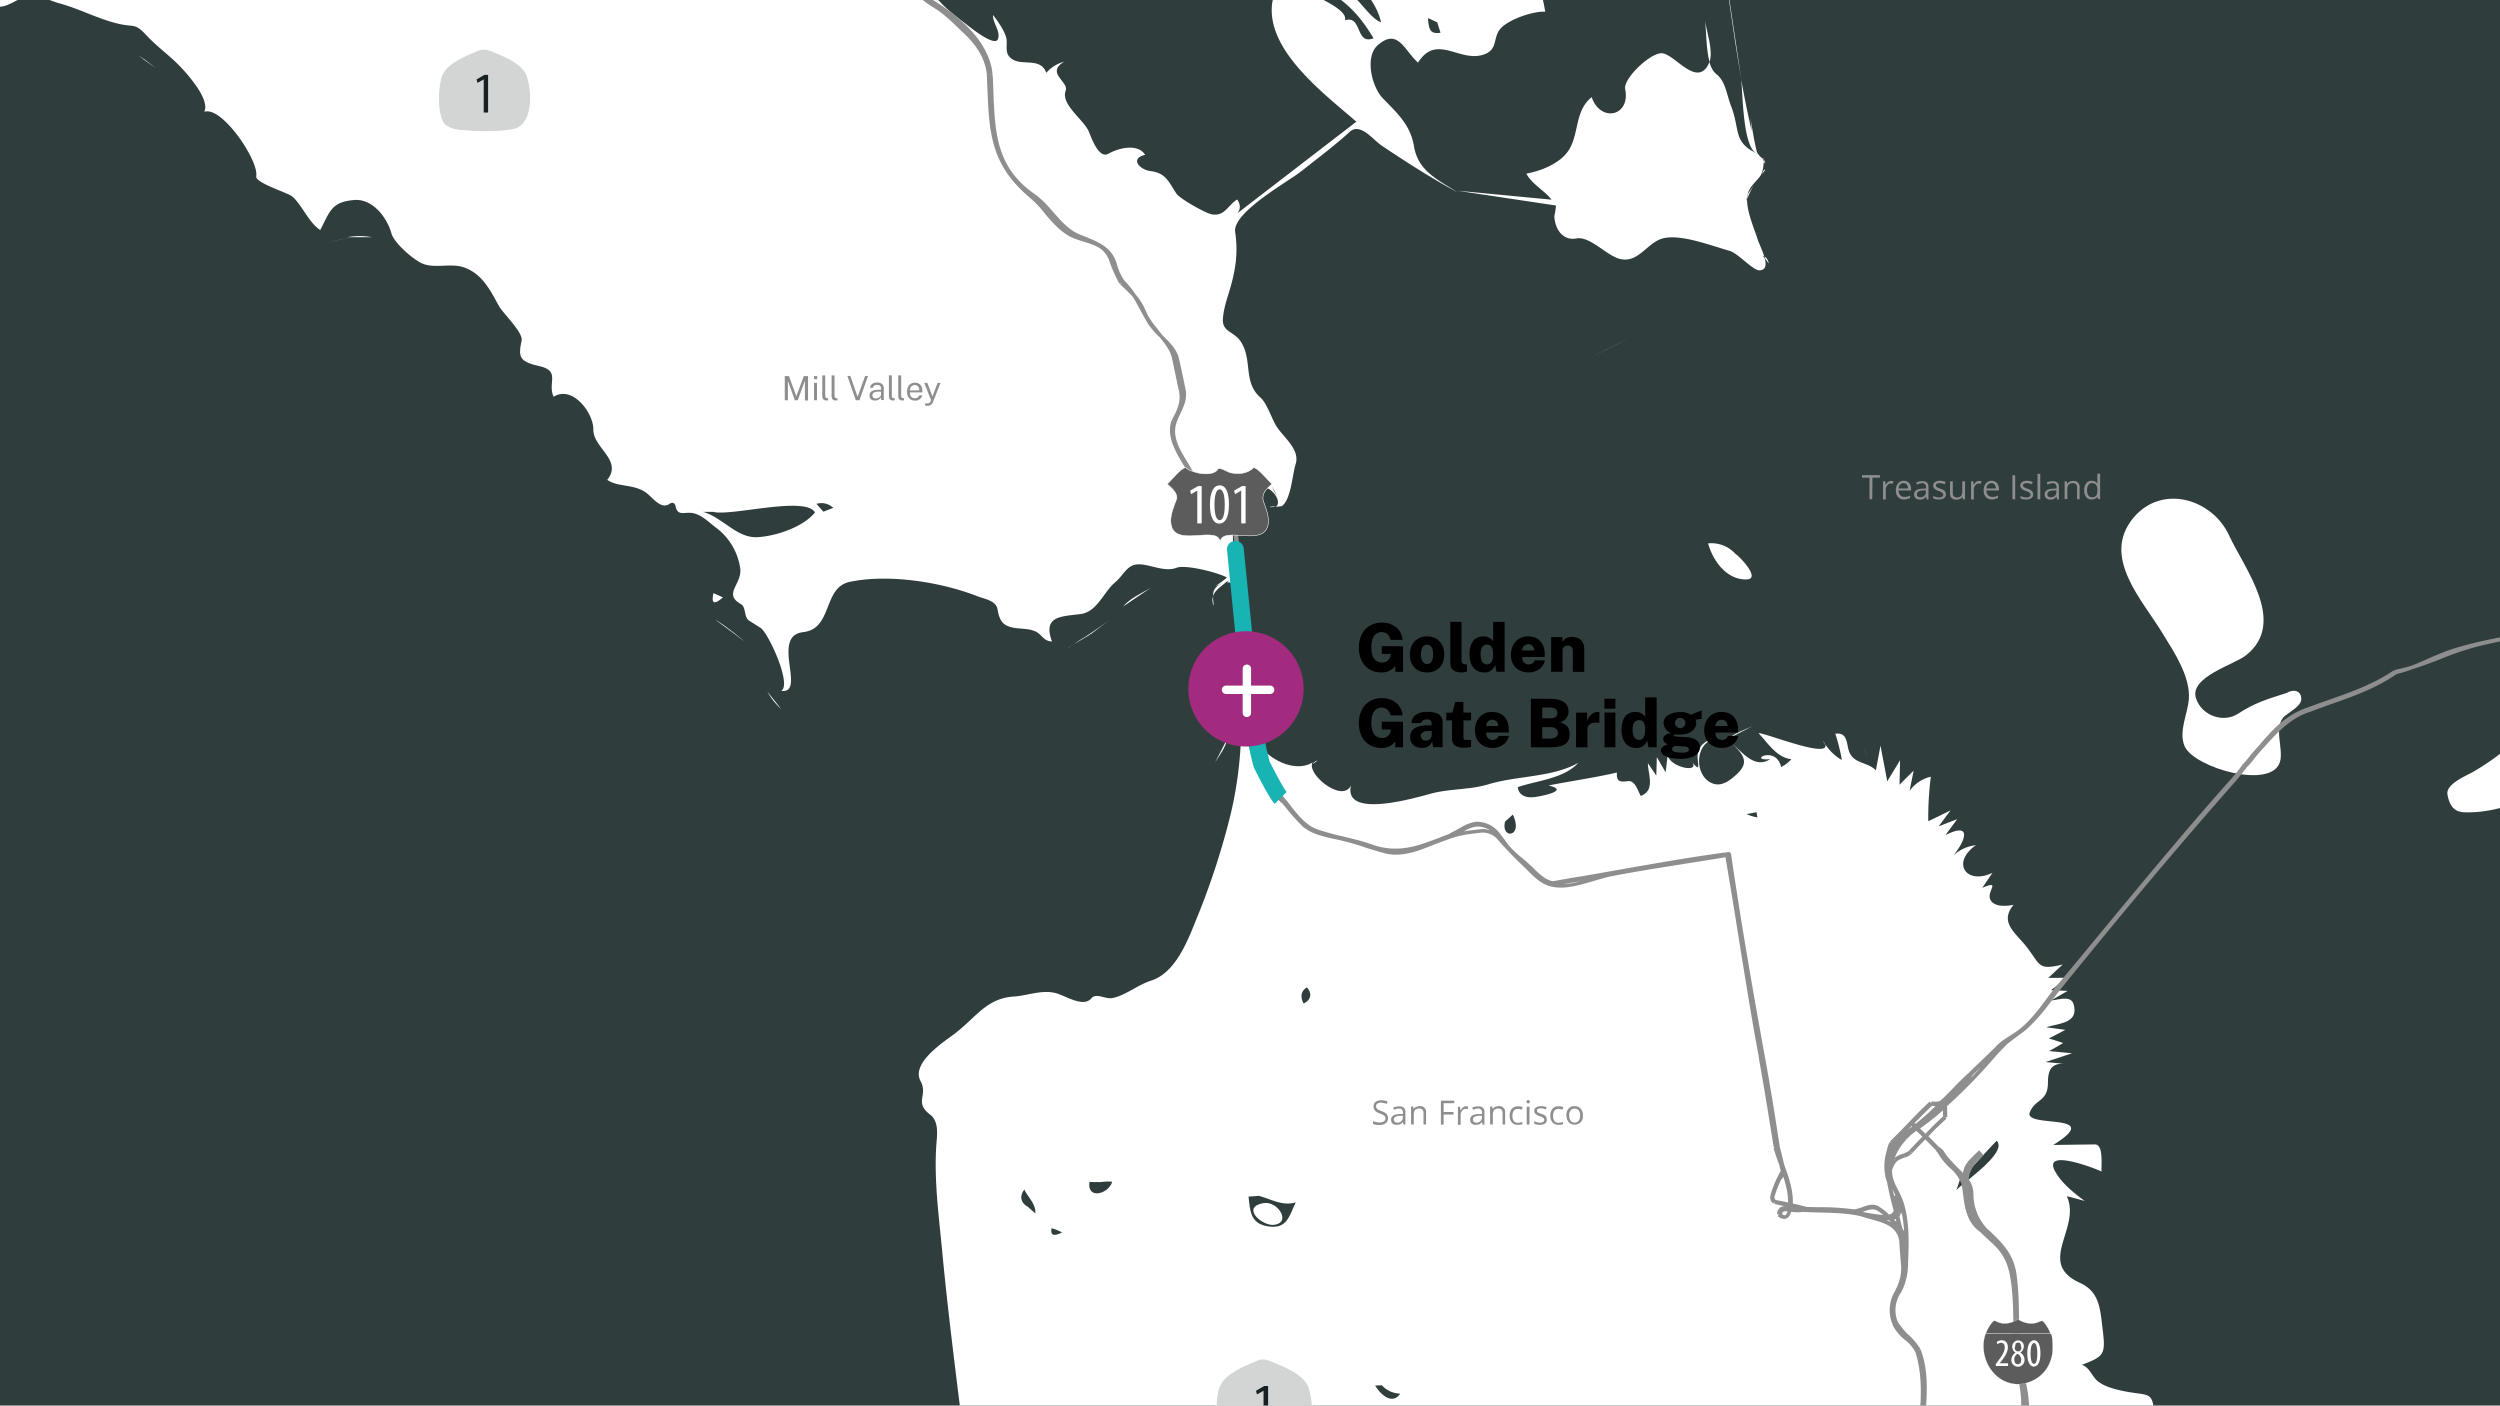 <svg id="Layer_1" data-name="Layer 1" xmlns="http://www.w3.org/2000/svg" viewBox="0 0 1366 768"><rect x="0" y="0" width="1366" height="768" fill="#333333" stroke="none"/><defs><style>.cls-1,.cls-4{fill:#18b4b4;}.cls-1{fill-opacity:0.08;}.cls-2{fill:#fff;}.cls-3{fill:#8e8e8e;}.cls-5{fill:#a22b80;}.cls-6{fill:#5c5c5c;}.cls-11,.cls-7,.cls-9{fill:none;stroke:#fff;stroke-miterlimit:4.59;}.cls-7{stroke-width:0.11px;}.cls-8{fill:#d3d4d4;}.cls-9{stroke-width:0.54px;}.cls-10{fill:#191f23;}.cls-11{stroke-width:0.29px;}.cls-12{isolation:isolate;}</style></defs><rect class="cls-1" x="-293.7" y="-178.4" width="1951.6" height="1108.8"/><path class="cls-2" d="M1020.6,415.5c-.8-3.1-1.8-6.2-2.8-9.3C1018.8,409.3,1019.7,412.4,1020.6,415.5Z"/><path class="cls-2" d="M996,404.6a22,22,0,0,0,1.5,2.6h0A12.64,12.64,0,0,0,996,404.6Z"/><path class="cls-2" d="M1016.2,400.3c.6,2.1,1.3,4.1,2,6.2C1017.5,404.4,1016.8,402.4,1016.2,400.3Z"/><path class="cls-2" d="M1304.3,360.4l1.8,6C1305.5,364.5,1304.9,362.4,1304.3,360.4Z"/><path class="cls-2" d="M1196,381.9c-.6,8.2-5.8,17.8-2.3,25.9,5.2,11.7,47.6,24,52.1,8.4,2.1-7.3-4.1-19.6,2.9-25.2,2.5-2,8.4-5.2,8.7-8.7.3-5.1-4.4-5.9-7.9-3.7-10.5,3.4-17.4,5.3-26.5,11.3-8.2,5.4-20,1.1-23.1-8.3-3.8-11.7,20.9-18.4,27.4-23.6,22.6-18-1.1-47.5-9.4-65.6-9.1-19.6-36.3-28.2-52.1-9.6-18.1,21.6,5.1,45.3,16.1,63.7C1188.1,356.6,1196.8,369.6,1196,381.9Z"/><path class="cls-2" d="M924.8,417a10.59,10.59,0,0,0-1-1.2A10.59,10.59,0,0,1,924.8,417Z"/><path class="cls-2" d="M83.7,35.9C81,34,78.3,32,75.6,30.1l3.6,2.7L76,30.5a95.55,95.55,0,0,0,9.1,6.6c-1.8-1.3-3.6-2.6-5.3-3.9C81.2,34.1,82.4,35,83.7,35.9Z"/><path class="cls-2" d="M-268.2-174.9c31.8,1.5,62,6.7,90.9,20.9a274.78,274.78,0,0,1,51.9,33.2,3.4,3.4,0,0,0,1-.1c-.3,0-.6.1-.9.1a297.72,297.72,0,0,1,23.9,21.4c15.2,14.9,24.2,31.2,38,46.7,3,3.3,7.2,5.5,10,9,5.4,6.5-2.9,9.4-1.9,15.7,1.4,9.1,14.1,11.4,21.7,9.4,5.4-1.5,9.3,3,13.1,6.5C-16.9-8.8-18-1.6-14.6-.9-4.7,1-3.5,6.9,6.9,1.4c14-7.4,12.3-3.3,26.5.7,11,3.1,21.8,9,32.8,11.2,7.6,1.5,7.7-.6,14,6.2C85.1,24.7,90.8,29,96,33.9c4.6,4.4,19.2,20,15.6,27.2,9.7-3.4,30,26.9,28.4,35.2-.7,3.6,17,8.9,19.6,11,5.2,4.3,9.2,14.5,15.4,18.4,5.4-10.6,6.3-15.3,18.3-16.4,10.2-1,18.2,9.5,20.6,18.3,1.4,5.2,12.8,15.2,17.9,16.8,7.5,2.3,15.2-1,22.8,2.1,9.2,3.8,13.4,12.3,17.9,20.5,2.4,4.4,13.6,14.7,12.5,19.3-2.2,9.5-.4,11.4,9.9,13.8,11.5,2.7,4.1,9.2,7.6,16.7,10.2-6.5,21.8,8.7,21.7,17.9-.1,10.1,16.2,16.7,7.6,27.5,5.9,4.1,14.2,2.1,21.1,6.9,3.3,2.3,7.8,9,12.3,6.6,2.3-1.7,3.7-1.1,4.1,1.7,1.2,4.2,4.5,2.6,7.9,2.8,5.4.3,9.6,4.7,13.6,7.8a33.77,33.77,0,0,1,13.6,22.1c1.5,9.1-9.6,14.2.3,19.9,3.1,1.8,1.6,6.4,4.3,8.9,2.3,1.5,4.6,2.9,6.9,4.4,4.5,3.8,16.9,31.1,10.9,34.2,14.1,1.8-6-30.1,12.1-32.1,16.3-1.9,10.5-24.4,25.5-27.5,21.4-4.4,49.7.1,69.7,7.9,3.5,1.4,10,2.3,10.9,6.9.6,3.3,1.4,7,4.5,8.8,4.8,2.8,10.9,1.2,16,3.4,4,1.7,4.4,5.4,9.3,5.6-5.2-14.1,5.2-13.6,15.7-15,9.1-1.2,12.5-12.1,18.9-17.4,5.2-4.4,6.4-10.4,14.2-9.7,6.3.6,13.2,4.2,19.4,1.8,4.8-1.9,23.5,2.9,27.4,5.4a73.63,73.63,0,0,1-6.3,4.7c1.6-.6,2.9-1.1,4-1.5h.2a26.34,26.34,0,0,1,3.3-1.5,10.59,10.59,0,0,0-1.2,1c3.9-.7,2.6,2.6,4.3,11.5-1.1-9.7.6-19.1-.5-28.8-.6-4.6-.9-9.5.2-14a70.17,70.17,0,0,1,3.9-7.1c-1.1,1.5-2.1,3-3.2,4.5a36.49,36.49,0,0,1,3.2-4.5h0c.3-.4.6-.9.9-1.3.6-1.1,1.2-2.2,1.7-3.3.3-3.2-1.9-6.4,4.5-8.8,8.7-3.3,15.9,7.8,11.6,10.5a22.2,22.2,0,0,1,3.3-.4c5.2-3.6,5.8-17.3,7.6-22.9,2.6-7.9-6.2-14.4-10.2-20.4-2.6-3.9-5.5-13.1-8.9-16-10-8.6-4-21.3-11.3-31.3-3.6-4.9-9.8-4.8-9.3-11.8.3-4.8,1.8-9.6,3.2-14.1,3.5-11.4,5.3-21.1,3.5-33.3-1.6-10.7,28.7-27.4,36.1-33.2,8.9-7.1,18-13.8,26.4-21.5,5.8-5.4,12.8,4.3,17.6,7.5,13.6,9.1,27,17.7,41.4,25.5-10.5-6.8-21.6-11.5-23.8-25.2-2-12-9.5-18.3-17.2-26.4-5.8-6.1-9.9-22.5-2.5-28.9,11-9.5,14.5,3.1,21.9,9.6,10.2-16,22.4-.1,35.6-4.3,8.5-2.7,5-9.4,9.6-14.4S837.8,6,844.3,6.4c-1.5-10.2-7.2-23.3,6.8-28.3,5.6-2,13.4,6.5,16.8-.3,5.7-11.2-7.4-22.6-17.3-25.4-5.5-1.6-11.7-9.6-11.7-15.3-.1-8.1-8.4-16.4-11.4-23.8-2.8-6.8-7.4-18.9-16.9-16.9-4,.8-8.8,3.9-12.2.2-1.4-2-3.2-2.3-5.2-1-15,6.4-28.6-3.5-37.5-14.3-8.7-10.4-24.8-5.9-31.4-19-1-2.1-5.7-14.2-9.3-12.9-8.8,3.4-7.4-5.6-13.4-7.8-5.4-1.9-13.4-6.7-17.3-10.8a10.19,10.19,0,0,1-2.7-8.7H-168.5c4.9,3.2,8.7,6.5,4.3,9.7-4.5-4.4-9.9-7.3-15.6-9.7h-9.4c9.5,3.6,18.2,8.8,14.9,15.3-13.9-3.9-26.3-12.3-40.8-14.5-1.9-.3-3.8-.6-5.7-.8h-73v5.1C-284.1-173.1-272.4-175.1-268.2-174.9Zm966,445.6a15.21,15.21,0,0,1-2.7-4.8C696,267.6,696.9,269.1,697.8,270.7Zm-10.9-5.3-2.9.3C681.5,265.6,687,265.4,686.9,265.4Zm-12.2,19.3c-.3,1.2-.9,2.6-1.3,3.8C673.9,287.2,674.3,285.9,674.7,284.7ZM672,316.9c.1,0-.1.1-.2.1A.35.35,0,0,1,672,316.9ZM846.6-30.6a25.41,25.41,0,0,1,5,3.6,14.42,14.42,0,0,1-4.5,4A7.18,7.18,0,0,1,846.6-30.6ZM785.3,12.2l1.8,5.7c-6.4,1-6.3-2.9-6.9-8C781.9,10.6,783.6,11.4,785.3,12.2ZM768.4-4.2c1.4,1.3,2.8,2.5,4.3,3.8-3.3-1-6.6-2.1-9.9-3.4C764.7-3.9,766.5-4,768.4-4.2ZM449.9,279.6l-3.8-4.3a9.42,9.42,0,0,1,9.2,2.2Q452.45,278.55,449.9,279.6ZM454.4-5.5c-7.7,6.4-11.9-3.3-19.1-4.8,5.4.4,9.3,7.4,15,6.5,2.5-.4,6.5-6.1,10.2-11.8C458.8-12,457.4-8.1,454.4-5.5ZM714.9-31.2c4.3,1.8,9,3.3,12.6,6.4,2.2,1.9,2.5,8.4,3.6,8.9,10.2,4.3,21.1,16.7,23.5,28.1-9.4-3.7-16.4-24.1-28.8-16.8C736.9,1.7,744,10,750.5,20.9c-10.1,4-6-12.9-15.7-9.8,2.7-7.2-24.9-15.9-29.7-21.5,4.1.8,17-3.1,5.6-6.4,4.6-2.6,8.5.5,10.9,4.3,2.9-6.9-4.7-9.8-9.6-12,3.7-3.9,2.5-6.8-2.6-7.8C711.2-31.9,713.1-31.6,714.9-31.2ZM422.3-109.3c15.4-5.8,14.5,18.7,27.4,19.4,3,.2-2.4-29.5-3.3-32.6,2,4.2,6.8,5.8,8.6,9.9,2,4.5-1.3,15.1,4.2,16.7,6.4,1.9,4.8,16.8,15.4,18.5-3.1-5.4,3.6-20.5,8.8-11.6,4.5,7.5-12,15.9-3.7,22.6,3.9,3.1,8.2,16.4,14.9,13.3,4.8-2.2,16-15.9,8.6-19,6.9,1.8,16.4,5.1,20,10.7,4.4,6.9-14.7,12.5-8.9,21,8.7,12.7,18.5-3.2,30.2,2.5,7.9,3.9,4.5,10.6,8.3,16.7,2.5,4,9.2,2.2,12.2,6.4,2.8,4,13.3,16.3,19.2,12.3,9.9-6.8-2.9-34.3-5.8-42.2-1-2.8-18.1-62.4-23.9-39.7l5.5.3C553.1-73.4,579.5-48,574.3-33c-5.7-5.6-13.7-14.4-11-23.3,3.4-10.7-6.3-13.5-9.6-22.3-2.5-6.7,1.4-13.8-1.2-20.8-.4-1-.7-2-1-3-1.6-.7-2.4-2.1-.8-4.1-.3-3.7,1.2-6.1,7.4-3.8a39.75,39.75,0,0,0-1.1-9.1,26.09,26.09,0,0,1-.6-2.6c.3.9.4,1.8.6,2.6,1.9,7.1,4.4-5,10.2-4.6,5.1.3,6,9,6.3,12.4a11.78,11.78,0,0,1-5.9-9c-3,5.6-.9,12.2,3.7,16.2,5.9,5,10.7,1.3,17.4,1.7,4.9.4,11.7,4.1,16.1.1,5.4-5,12-5.2,18.9-5.1,9.9.1,17.1,16.9,22.8,23.1,10,10.8,26.9,12.3,37.9,22.2,9.2,8.3,24.4,23.8,23.7,37.4-.5,10.2-11.7,16.6-13,26.9-3.3,25.9,29.2,49.9,46,64.6L676,116.6c1.9-2.1,1.9-4.9,0-7.6-5.2,3.2-6.8,9.4-14,8.1-3.5-.7-17.3-8.5-19.2-11.3-4.2-6.3-5.7-11.3-14.1-12.3-5.9-.7-11.6-6.9-3-8.9-4.1-6.5-14.8-3.6-20.1-.6s-9.4-9.1-10.7-12.2c-2.7-6.3-15.5-14.9-12.6-22.2,1.9-4.9-11.2-9.8-.8-15.9a19.48,19.48,0,0,0-9.8,6.1c-3.4-9.3-14.5-2.8-20-8.6-3-3.1-.8-7.7-2.1-11.3-1.5-4.3-4.3-8.1-7-11.7-.3,4.3,4.2,8.7,2.7,13.1-1.7,4.8-16.2-7.2-17.9-8.5C522.3,8.9,517,4.9,512.7,0c-5.1-5.9-3.5-14.2-8.8-20.4-13.2-15.4-24-14.2-38.4-2.8a2.65,2.65,0,0,1-.6.5c-1.4,2-3,4.4-4.6,6.8a19.51,19.51,0,0,1,4.6-6.8,32.74,32.74,0,0,1,3.6-4.4c2.6-2.2,6.7-5.1,7.4-8.8.9-4.5-5.6-3.6-5.7-7.3-.2-5.4-1.3-2.8-4.9-6.4s2.5-6.6,3.2-9.6c1.4-5.7-10.4-10.5-11.3-16.9-1.4-9.9-2.3-8.4-11.3-13-12.7-6.3-10.7-24.9-29.3-18.8A27.93,27.93,0,0,0,422.3-109.3Zm-32.5,389c9.5,2.5,50.4-8.9,55.5.3-6.4,8-21.5,13-31.4,13.5-11.2.7-19.1-10.8-29.7-13.8Z"/><path class="cls-2" d="M700.2,276.1a2.51,2.51,0,0,1-.7.4C700.6,276.2,701.3,276,700.2,276.1Z"/><path class="cls-2" d="M696.9,276.5c-.9.1-2,.3-3.4.5A5,5,0,0,0,696.9,276.5Z"/><path class="cls-2" d="M699.5,276.5c-1,.2-2.2.5-2.4.5A6.44,6.44,0,0,0,699.5,276.5Z"/><path class="cls-2" d="M1429.9-176.8c-5.9,4.6-9.4,15.8-14,22.2,8.2-4.6,16.5-9.3,24.4-14.4-17,13.5-39.6,36-9.9,51.7,3.8,2,5.8-6.3,6.7-8.3,1.8-3.9,5.9-3.9,9.5-4.3,6.6-.7,11.9-10.2,19-5.8,4.1,2.6,9.1,2.3,12.8,5.6.4.3.7.7,1.1,1h0a73.6,73.6,0,0,1,10.3-2.5l-6.7,1.5-3.6,1h0c13.4,12.6,17.9,34.3,12.8,51.7-14.7-10.3-21.1-22.2-39.3-11.6-5.8,3.4-14.2,7.3-21.1,4.7-3.9-1.5-12.1-15.6-8.3-8.2a17.21,17.21,0,0,0-5.9-6.1c-1.7,5.5-9,14.4-13.4,5.6-.6,6.1.8,12.3-.2,18.4,11.8-1.5,13.8,4.4,25.5-2.4,6.3-3.7,16.2-4,23-1.4,10.8,4.3,5.6,18.9,9.5,27.4,6.6,14.6,23.4,21.9,27.6,39.2,2,8.3,4.7,16,7.1,24.3,2,7,.7,16.4,7.9,20.8-20.5,6.5-28,13-40.7-8-3.8-6.3-6.7-14.6-12.4-19.6-6.7-5.8-21.1,2.1-28.4,3.9,4.7,16.9,19.1,28,26.2,43.6,5.4-14.8,24.7-6.3,28.9,3.3,4.8,10.8,2.3,13.1-8.4,16-8.5,2.3-10-3.6-13.9-9.7-6.1,13.3.6,27.8,4.3,40.7,7.1-2,4.9-11.3,5.5-16.6.6-4.9,8.5-5.7,12.1-6.4,12.2-2.4,14.8-17.1,30.9-13.6-10.1,3.5.8,28,2.2,34.5,7.1-4.4-6.8-26.3,7.6-18.6,9.1,4.9,11.6,22.5,13.5,31.4,3.3,15.2,9.8,31.1,6.1,46.8-1.7,7.1,1.9,23.3-7.4,24.3,5.2,1,14.4-3.7,16.3,4.1,1.5,6.3,4.1,12.5,4.2,19.1.1,15.1-16.9,16.4-28.3,16.4-2.7,0-11.2-2.5-13.1.3a9.09,9.09,0,0,1-3.3,4.8c-5.6,2.3-6.3,6.9-13,7.3-13.2.9-25.5-3.6-19.6-18,7.1-17.3-7.8-9.6-7.9,6.1,0,15,6.9,15.3,20.4,15.3,18.2,0,37.7,3.9,55.5-.2,11.1-2.5,27.9,9.8,17,21.3,11-2.8,10.3,17.6,8.9,23.4-3,12.8-19.8,15.8-30.7,18.3-14.4,3.3-30,6.7-43.9-.7-9.7-5.1-23.9,8.8-32.6,11.6,5.2-6.3,1.7-17.8,13.6-16-14.9-4.9-12.1,10.4-20,16.8-3.8,3.1-9.1,1.8-13.1,4.5-2.6,1.7-3.3,4.8-6.1,6.4-9.1,5.2-39.4-.2-41.1,13.7,23,6.4,38.7-9.8,56.6,12.2,11.9-14.3,22.9-23.8,42.3-17.4,4.8,1.6,12.1,3.2,7.8,10.3-2.4,4-17.2,2-21.7,4-15.2,7-28.6,32.5-38.2,46-10.8,15.2-26.8,8.3-43,6.6-9.9-1.1-16.4-2.7-24.4,4.3a136.67,136.67,0,0,1-22,15.9c-3.6,2.1-15.1,6.6-14.1,12.4.9,5.4,3.2,9.4,8.7,9.7,10.9.6,24.8-2.6,34.4-7.8,15-8,22.7-16.6,40.9-10-2.4,2.5-4.9,5-7.3,7.5,7.8,2.3,16.3,3.6,23.6,7.3,4,2,.8,6.9-2.6,7.8-5.3,1.3-11.7-3-16.6-4.3,5.3,2.6,19.6,5,17.2,13.8-1.1,4-17.4-2.8-20-3.5,6.2,3.1,12.3,6.2,18.4,9.2-9.2-.1-19.1,3.2-28.2.8-9.6-2.5-10.2,4.7-3.2,9.2,17.8,11.8,47.2,13.7,67.7,19.1,26.7,7.1,54.3,14.3,82.1,12.4,7-.5,22.2-.5,28.2-4.1,6.6-4,.3-5.9,9.5-5.8,3.3,0,3.5-4.3,6.1-5.2.9-.3,5.2,1.6,5.8,1.7,6.5.6,20.4,8,26.9,5.7,7.2-2.6,5.4-10.2,16.1-2.2a61.85,61.85,0,0,0,12.5,7.4V-178.3H1430C1430.3-177.7,1430.3-177.1,1429.9-176.8ZM1406.8-76.2c-2.4-4.1-1.8-8.7,2.5-11.2C1411.3-83.3,1411.7-78.5,1406.8-76.2Zm27.6,89.4-1.8-2.1c3.5-1.3,7-2.5,10.5-3.8C1440.2,9.2,1437.3,11.2,1434.4,13.2Zm213-179.8c2.1-2.4,7.6-3,9.8-3.9-3.6,2.2-7.1,4.6-10.5,7a24.13,24.13,0,0,1-.8-2.5A4.71,4.71,0,0,0,1647.4-166.6Zm-11.3,16.2c-.5.1-1,.1-1.6.2C1635-150.3,1635.5-150.3,1636.1-150.4Zm-25.9,10.1-7.8,3C1605-138.3,1607.5-139.3,1610.2-140.3Zm-54.1,304c-1.9,0-3.8.1-5.7.1a7.14,7.14,0,0,1,8.2-5.2Zm2.5-303h.3a49.05,49.05,0,0,1,6.3,1.7h0l-5.6-1.5a.37.37,0,0,1-.3-.1c-.3,0-.6,0-.7-.1Zm-8.5,297.2c2.5-2.1,5-4.2,7.4-6.4C1558.1,156.5,1554.7,158.7,1550.1,157.9Zm-5.9-52.4c3.7,10.4,5,36,13.2,43.4-3.6,1-7.2,2.1-10.8,3.2,1.5-14.6-7.5-27.8-10.3-41.6-3.1-15.3-9-30.1-9.6-45.9C1538.8,73.2,1539.6,92.6,1544.2,105.5ZM1518-135.3h.2a27.6,27.6,0,0,1,5.7-.6c.7-.1,1.3-.1,2-.2.2.1.2.2.1.3.5,0,1,.1,1.5.1h-2.2a57.84,57.84,0,0,1-7,.3h0l-.3.1Zm-14.3,1.7a.9.9,0,0,0,.5-.1q6.75-.9,5.4-.6h0a28.54,28.54,0,0,1-3,.5l-3.9.3a4.48,4.48,0,0,1,1.1-.1Z"/><path class="cls-2" d="M1246.6,925.6c13.2-7.3,19.4-4.1,22.4-20.1a21.47,21.47,0,0,0-13,1.6,33.57,33.57,0,0,1,10.3-6.8,177.3,177.3,0,0,0-20.1,4.7c4.4-2.4,13-4.5,8.6-11.2-4.7,4-12.2,2-11-5.1a45.57,45.57,0,0,0-5.2,1.8l1.8-6c-4.8,6.8-17.2-2.8-23.9-2.5-8.7.3-10.6-3.8-18.2-7.3-6.4-2.9-9,9.5-16,2.9-4.4-4.2,2.8-12.4-6.1-13.3,2.2-5.7,9.3-17.6-2.1-17.9,7.8-1.4,12.8,6,20.2,6.3,6.5.3,11.8-4.7,18.1-5.8-7.5-.6-21.6,2.3-25.5-6.6,8.4-7.5,20.7-1.1,30-6.1-4.1-7-18.1-32.7-27.2-31.8-11.4,1.1-11.9-15.9-12.3-24.4-.9-19.3-1.7-14.7-17.5-18-4.7-1-11.5-2.7-14.8-6.4-2.6-2.9-3.6-6.3-7.5-7.9,12.4-4.7,13-5.7,11.2-20.1-1.3-10.5-1.6-19.8-12.4-24.7-24-10.9,1-29.8-7.1-47.3,3.3.8,6.5,1.7,9.8,2.6-5.8-4.2-12.7-9.8-16.2-16.2-7.2-13.1,22.8-1.2,25.4.1-.3-2.9,1.3-14.9-3.7-14.8l-22.7.3c29.1-18.2-16.5-8.8-12.8-17.9,3.1-7.5,9.9-5.6,9.9-16.2,0-6.6,1.8-10.9,9.4-10.2-3.6-.3-7.1-.7-10.7-1,4.8-1.6,9.7-3.2,14.5-4.8l-12.6-1.2c2.6-1.4,5.2-2.9,7.7-4.4-2.6-.9-5.2-1.7-7.8-2.5,3-1.5,6-3.1,9-4.7-3.5-.5-6.9-.9-10.4-1.4,7-2.3,17.9-2.1,14.9-12.6-1.5-5.1-8.5-2.3-12.2-2.1,3-1.7,6-3.5,9-5.2-3-.1-6.1-.2-9.1-.4,3-2.3,6-4.5,9-6.8-3.5.1-7,.1-10.5.1,2.6-2.4,5.2-4.9,7.9-7.3-14,3.3-11.8.4-20.3-10.3-5.8-7.2-14.4-12.9-6.6-22.3-3.6.7-10.4,1.4-12.6-2.7-2.5-4.6,6.3-11.1-4.5-6.6,1.9-2.7,3.7-5.5,5.6-8.2-14.3,6.8-22.8-5.4-9.1-15.1a22.1,22.1,0,0,0-12.3,5.6c6.8-8.1,10.3-18.5-4.3-11.1,2.1-2.9,4.3-5.8,6.4-8.7-3.4,1.3-6.7,2.6-10.1,3.9,2.2-2.9,4.3-5.8,6.5-8.7-4.1,2-8.1,4-12.2,5.9a180,180,0,0,1,1.4-24.3,19.73,19.73,0,0,0-11.6,7.7c.7-3.7,1.5-7.3,2.2-11-2.6,2.6-5.2,5.1-7.7,7.7l.3-13.4c-2.3,3.8-4.7,7.7-7,11.5-1.2-6.5-2.5-13-3.7-19.5-.8,4.5-1.7,9-2.5,13.5-5-5-12.9-3.3-15-11.4-1.1-4.4-1-9.4-7.2-8.6a101.07,101.07,0,0,1,3.6,14.4,27.15,27.15,0,0,1-9-8.5v.1h0c2,7.9-34.9-7.3-36.5-6.2,5.1,5.2,9.8,13.3,17.9,14.1a18.22,18.22,0,0,1-5.6,4.3c-2.8-12.3-18.9-3.1-6-4.3-8.3,5.4-15-3.5-20.6-8.4,5.9,5.9,9.5,10.1,2.4,16.6-3.8,3.5-8.5,7.3-13.9,4.8-9.1-4.2-9.1-20.6.8-23.8a9.48,9.48,0,0,0-8.1,7.3c-1.1,4,2.5,12-3.1,5.3,3.9,5.8-11.8,2.8-13.5-3.8l-1.1,9.2c-1.6-2.8-3.2-5.5-4.8-8.3-.1,3.3-.2,6.7-.3,10.1-1.5-2.3-3.1-4.5-4.6-6.8.1,6.1,4.2,14.9-3.9,17.9-1.4-2.3-3-8.6-6.9-8.1-4.3.6-6.5.4-6.1-4.7-12.4,2.9-25,4.6-37.4,7.1,12,2.7-3.6,5.8-7.5,6.3-4.2.6-8.7-.5-9.3-5.4,10.6-3.7,25-4.5,33.1-13.3-14.1,8-33.5,7-49,11.7-9.8,3-20.2,2.4-30.2,4.8-7.6,1.9-49.6,15-45-4.3-4.4,10.2-24.6-6.1-21-12.4-12.3,7.3-31.5-6.2-33.2-18.2-3.3-23.2-6.6-46.5-9.9-69.7,4,41.3,8,78-2.3,118.7A404.68,404.68,0,0,1,654.2,501c-4.9,12.1-11.5,30.4-25.2,34.8-7.3,2.3-13.7,7.9-20.9,9.5-4.3.9-9-3.1-11.8.2-4.4,5.3-14.5-1.7-19.6-2.9-7.7-1.9-15,1.4-22.7,1.9-15.1,1-20.4,11.2-32.6,20.5-5.3,4-23.8,15.8-18.4,25.7,4.3,8-3.8,11.4,5.3,18.4,4.9,3.7,3.7,11.3,3.3,16.7-1.3,19.5,1.5,39.5,3.3,58.8,3.8,40.1,9.3,80,14,120,4.6,39.3,7.4,78.7,11,118,.2,2.4.5,4.8.8,7.2h23a6.31,6.31,0,0,1,2.9-6.2,20.27,20.27,0,0,1,9.9,6.2H998.3c.7-4.9,6-7.4,10.9-1.7a4.84,4.84,0,0,1,0,1.7h227.2a53.52,53.52,0,0,0-5.7-4.8c4.4-.1,7.4,2.7,10.7,4.8h15.9c2.4-.7,4.7-1.4,7.2-1.9C1259.3,929.1,1248.7,933.9,1246.6,925.6ZM628.3,863.2l5,.6a8.49,8.49,0,0,1-11-.7C624.3,863.1,626.3,863.2,628.3,863.2Zm-33-217.4c2,.1,4,.1,6,.1a27.44,27.44,0,0,1,6.4-.2C605.8,652.4,593.9,655.7,595.3,645.8Zm-20.7,25.3a28.33,28.33,0,0,1,5.7,2.3C575.8,675.7,573.8,675,574.6,671.1Zm-8.9-8.1-4.2-3.7c-3.9-2.1-4.5-5.9-1.8-9.3C561.7,654.2,566.1,657.9,565.7,663Zm46.5,257c-7.8,1.4-8.7,5.6-16.6,8.9-10.4,4.4-10.1-6.6-17.4-9.3-5.1-1.9-15.9-1.9-10-9.9,2.4-5.3,5.9-10.3,11-13.4,10.1,16.8,28.4,25.4,43.3,9.5,5,10.1,16,4.2,23.5,10.9C635.8,920.5,622.9,918.1,612.2,920Zm32.3-140.8,15.8-2.1C666.6,788.5,644.3,790,644.5,779.2Zm1.6-1.8a29.71,29.71,0,0,1,0-7.3c8.8-2.8,10.5-2,15.6,5.6C656.5,776.4,651.2,776.9,646.1,777.4ZM693,670.1c-9.7-1.5-9.9-8.1-10.8-16.3,1.8-.1,3.7-.2,5.5-.4,7.1,1.8,12.6,5.7,20.3,3.6C704.3,664.6,703.3,671.6,693,670.1Zm19.3-121.8c-1.8-3.3-1.7-6.7,1.8-8.8C717.1,542.8,716.3,546.5,712.3,548.3Zm39.1,208.8,3.6-.2a14.27,14.27,0,0,0,10.1,4.6C760.5,768.1,754,761.5,751.4,757.1Zm71-308.2c1.4-1.3,2.8-2.5,4.2-3.8C832.7,457.8,819.8,458.6,822.4,448.9ZM956.1,849.5a5.68,5.68,0,0,1-1.2-6.9c1.6.9,3.2,1.8,4.8,2.8A15.41,15.41,0,0,1,956.1,849.5Zm-1.8-404.7c1.8-.3,3.6-.7,5.5-1,.1,1,.3,1.9.4,2.8A21.14,21.14,0,0,1,954.3,444.8Zm37.6,469.8c6.2-3.7,9.2,3.6,12.8,7C999,929.1,993.8,919.6,991.9,914.6Zm77-264.2c.8-2.1,1.5-4.3,2.2-6.5,7.2-6.3,13.2-13.8,19.9-20.6C1097.3,629.9,1072.3,646.2,1068.9,650.4Zm50.4,143.1c-7,.6-15.2,1.5-21.9-1.1-6.4-2.5-5.7-11.1,2.4-7.4,20.7,17.3,63.2-17.7,79,7.7C1159.3,788.1,1138.9,791.9,1119.3,793.5Z"/><path class="cls-2" d="M680.6,276h0C682,274,681.6,274.6,680.6,276Z"/><path class="cls-2" d="M662.7,326.1l.3,3c-.1-1.3-.2-2.4-.2-3.4C662.8,325.9,662.8,326,662.7,326.1Z"/><path class="cls-2" d="M667.9,318.7c-3.9,1.9-5,3.3-5.1,7,1.1-3.2,4.5-5.4,7.3-7.7a11.52,11.52,0,0,0-2.1.6l-.1.1Z"/><path class="cls-2" d="M663,329.1v.1c.1.6.1,1.2.2,1.8C663.1,330.5,663.1,329.8,663,329.1Z"/><path class="cls-2" d="M663.2,331.1h0c-.1-.7-.1-1.3-.2-1.8-.1-1.1-.2-2.1-.3-3.1A7.23,7.23,0,0,0,663.2,331.1Z"/><path class="cls-2" d="M680.6,276c-.4.6-.9,1.3-1.6,2.2v.1h0A4.84,4.84,0,0,0,680.6,276Z"/><path class="cls-2" d="M680.6,276a4.25,4.25,0,0,0,.2-1.1c-.6,1.1-1.2,2.2-1.7,3.3C679.6,277.4,680.2,276.6,680.6,276Z"/><path class="cls-2" d="M678.1,279.5h0c0,.1.1,0,0,0Z"/><path class="cls-2" d="M690.3,657.4c-11.7,2.1-2,11.5,4.8,11.9C706.3,669,698.5,655.9,690.3,657.4Z"/><path class="cls-2" d="M963.9,87.1a1.85,1.85,0,0,0-.8-.7c0,.1.1.2.1.3A5.74,5.74,0,0,0,963.9,87.1Z"/><path class="cls-2" d="M951.4,43h0c-3.5-23.7-7.1-47.3-10.6-70.9q-10.5-70.35-21.1-140.7,9.9,65.55,19.6,131C943.4-10.7,946.7,16.3,951.4,43Z"/><path class="cls-2" d="M964.4,87.5l-.6-.3c.1.1.1.2.2.4C964.2,87.4,964.3,87.4,964.4,87.5Z"/><path class="cls-2" d="M964.4,141.2c.7.9,1.4,1.9,2,2.8a5.3,5.3,0,0,0-2.3-3.9C964.2,140.5,964.3,140.9,964.4,141.2Z"/><path class="cls-2" d="M954.8,107a9.15,9.15,0,0,0-.1,1.7,38.24,38.24,0,0,1,4.6-9c-1.4,2.1-2.8,4.1-4.2,6.2-.1.3-.2.7-.3,1.1Z"/><path class="cls-2" d="M963.9,88.3c.2.4.3.8.5,1.2a3,3,0,0,0-.3-1.9C964,87.6,964,87.9,963.9,88.3Z"/><path class="cls-2" d="M931.7,11.3c.6,5.5.5,15.6,2.4,22.6C936.2,27.2,932.5,17.9,931.7,11.3Z"/><path class="cls-2" d="M960.2,84.1c-.1-.3-.1-.6-.2-.9h0c-1.6-6.3-2.5-12.8-3.7-19.2a75.16,75.16,0,0,1,.8,7.5c-2.2-9.5-4.1-19-5.8-28.5,1,6.4.7,36.5,8.3,40.8a.1.1,0,0,1,.1.1A.59.59,0,0,1,960.2,84.1Z"/><path class="cls-2" d="M426.8,387.4c-2.5-3.2-5-6.3-7.5-9.5A36.62,36.62,0,0,0,426.8,387.4Z"/><path class="cls-2" d="M390.9,338.5c.5.3,1,.6,1.4.9.2.2.5.3.7.5C392.3,339.4,391.6,339,390.9,338.5Z"/><path class="cls-2" d="M399.1,344.3c-2-1.5-4-3-6-4.3-.3-.2-.5-.3-.8-.5a7.46,7.46,0,0,0-1.2-.7c5.1,3.8,10.3,7.6,15.4,11.4-.2-.2-.5-.4-.7-.6l1.4,1.1C404.5,348.5,401.8,346.4,399.1,344.3Z"/><path class="cls-2" d="M389.8,324.1c-1.3,5.8.5,6.5,5.2,2.3C393.2,325.6,391.5,324.9,389.8,324.1Z"/><path class="cls-2" d="M191.4,130a81.11,81.11,0,0,0-12.4,2.7A70.72,70.72,0,0,1,191.4,130Z"/><path class="cls-2" d="M663.9,416.6c2.5-4.1,5.8-8.1,6.7-13C668.4,408,666.1,412.3,663.9,416.6Z"/><path class="cls-2" d="M674.7,313.9c.4-.9.8-1.7,1.2-2.6A15.67,15.67,0,0,0,674.7,313.9Z"/><path class="cls-2" d="M584.7,353.2c3.6-2.1,7.2-4.2,10.8-6.4-.2.1-.5.2-.7.3.5-.3,1.1-.6,1.6-.9,3.6-2.7,7.2-5.5,10.8-8.2-4.8,3.6-9.7,7-14.7,10.3-2,1.1-4,2.5-5.9,3.8-1.1.7-2.2,1.3-3.2,2a14,14,0,0,0,1.6-1A.44.44,0,0,0,584.7,353.2Z"/><path class="cls-2" d="M717.3,417.4a11,11,0,0,0,2.5-1.9A5,5,0,0,0,717.3,417.4Z"/><path class="cls-2" d="M628.1,321.5c.1,0,.1-.1.2-.1.3-.2.6-.3.9-.5C628.8,321.1,628.5,321.3,628.1,321.5Z"/><path class="cls-2" d="M613.7,331.4c5.1-3.5,10.2-6.9,15.3-10.4a4.35,4.35,0,0,1-.7.4c-.1.1-.2.1-.3.2-3.1,1.8-6.4,3.5-9.4,5.5-.6.3-1.1.7-1.7,1,.6-.3,1.1-.7,1.7-1a37.46,37.46,0,0,0-3.3,2.6l1.6-1.6-1.6,1.6-.1.1c-.5.5-1,1-1.5,1.6a11.41,11.41,0,0,1,1.1-1.1Z"/><path class="cls-2" d="M189.8,129.6h5.7c-.5,0-1,.1-1.6.1.5,0,1.1-.1,1.6-.1h7.7A37.71,37.71,0,0,0,189.8,129.6Z"/><path class="cls-2" d="M193.9,129.7a21.3,21.3,0,0,0-2.5.3A21.3,21.3,0,0,1,193.9,129.7Z"/><path class="cls-2" d="M948.3,302.7a17.78,17.78,0,0,0-15-5.8c2.6,9.4,10,19.9,20.9,19.7C962.5,316.5,950.6,304.1,948.3,302.7Z"/><path class="cls-2" d="M889.7,185c-6.7,3.5-13.6,6.7-20.3,10C876.2,191.7,883,188.6,889.7,185Z"/><path class="cls-2" d="M957.5,396.8c-4.3,2-9.3,3.6-13,6.7Z"/><path class="cls-2" d="M960,127.4a2.49,2.49,0,0,0,.1.8,2,2,0,0,0-.1-.8v-.2c0-.8-.1-.8,0,.2C960,128,959.9,128.5,960,127.4Z"/><path class="cls-2" d="M962.7,95.2c.5-.7,1.1-1.3,1.6-2C964.3,92,963.7,92.6,962.7,95.2Z"/><path class="cls-2" d="M849.3,118.1c.3,7.2,4.7,13.5,11.9,12.2,7.6-1.5,16.7,9.5,24,11.2,9.5,2.3,14.3-7.8,22-10.8,9.6-3.7,28.1,3.7,37.7,6.3,4.7,1.3,12.7,10.6,16.3,10.7s4-2.9,3.1-6.4c-.4-.5-.8-1.1-1.2-1.6.3.2.6.3.9.5-1.1-3.6-3-7.5-3.5-9-1.8-5.8-6.1-15.5-5.9-22.5a12.13,12.13,0,0,0-.5,1.4c.2-1,.4-2.1.7-3.1.1-.4.1-.8.2-1.2,1-3.7,4.3-6.4,6.5-9.2,2-2.5,2-6.6,2.3-8.4l-.6-1.5a10.05,10.05,0,0,1-3.2-3.6c.1.3.1.6.2.9h0c-.1-.1-.3-.1-.4-.2a.1.1,0,0,1-.1-.1c-12.9-6.1-8.8-12.9-13.9-25.9-2.4-6.1-2.8-13.3-8.2-17.5-1.6-1.3-2.8-3.6-3.6-6.5a11.08,11.08,0,0,1-1.4,2.9c-6.7,9.5-17.7-7-24.4-7.6-6.1-.6-21.4,13.8-20.2,19.6,3,14.8-13.4,18.5-18.3,4.4-9,7.2-6.9,18.7-11.9,27.9-4.4,8-15.4,12.3-23.8,13.9,3.3,6,9.7,9,13.8,14.2-17.2-1.6-34.4-3.3-51.6-4.9l54,8.1A44.29,44.29,0,0,1,849.3,118.1Z"/><path class="cls-3" d="M492.5-64.2c.1,4.5.1,8.9.2,13.4V-49c0,5.3.1,10.8.2,16,.1,2.7.1,5.3.1,8a32.43,32.43,0,0,0,2.1,13.2,15.67,15.67,0,0,0,1.2,2.6l.2.5,1-.5h0l-.9.5C500-2.4,506,1.6,511.3,4.9c4.6,2.9,8.7,6.9,12.6,10.7.7.6,1.3,1.3,2,1.9h0c7.1,6.5,11.3,13,12.8,20h0c.1.4.1.8.2,1.2s.1.7.2,1.1.1.6.1.9V41h0c.1,2.5.2,4.8.3,7.1,1,24.3,1.7,41.9,23.3,60a61.59,61.59,0,0,1,8.2,8.7c3.6,4.3,7.4,8.6,12.2,11.6,2.8,1.8,6,2.7,9.1,3.7,5.5,1.7,10.6,3.3,13.1,8.8h.1l.6,1.5a79.12,79.12,0,0,0,5.2,12l.9-.5h0l-.1.1-.8.4.2.2h0l.4.6.9-.6h.1l-.8.8c.7.7,1.4,1.3,2,1.9,1.8,1.7,3.3,3.2,4.7,4.7,1.6,2.4,2.9,4.9,4.3,7.5s2.7,5,4.3,7.6a40.38,40.38,0,0,0,6.4,7.3c3.1,3.9,5.9,7.6,6.7,11.8,1.3,6.3,2.4,11.6,3.6,17.1l1.1-.2-1.1.3c1.5,5.6-1,11.1-3.9,16.2l.9.5h0l-1-.3c-2.8,8.5,2,16.6,6.2,23.7a63.51,63.51,0,0,1,3.4,6h0a1.33,1.33,0,0,0,.3.5l.8-.4-.8.4.3.6a1.69,1.69,0,0,1,.2.5h0c2.3,5.4,7,9.1,11.5,12.6,5.6,4.4,10.8,8.6,11.7,15.6l.5-.1h-.5l.1,1.6h.1l.5,4.9c.9,8.1,1.8,16.5,2.3,24.8h.8v.1l-.8.1c1.7,16,3.3,32.3,4.8,48.1.9,9.4,1.8,18.7,2.7,28.1l.1,1c.3,3.6.7,7.3,1.1,11a59.69,59.69,0,0,0,.9,6.1,43.23,43.23,0,0,0,1.6,7.8l.8-.3v.1l-.7.4a29.79,29.79,0,0,0,3.5,5,59,59,0,0,0,3.9,5.8l.9-.7-.9.7.3.4.4-.3-.4.4c1.7,1.8,3.2,3.2,4.6,4.5l.5-.5h0l-.4.5.3.2.2.3,1.2,1.4a116.84,116.84,0,0,0,9.4,10.6l.3-.3h0l-.3.4a25,25,0,0,0,7.8,4.4l.1-.3h0l-.1.3a74.1,74.1,0,0,0,9.7,2.6,138.44,138.44,0,0,1,17.7,4.9l.1-.4h0l-.1.4c1.8.6,3.6,1.1,5.3,1.6l1,.3.1-.4h0l-.1.4.6.2a10.55,10.55,0,0,0,1.9.5,22.51,22.51,0,0,0,7.2,1.1c6.9,0,13.7-2.6,19.8-5.1,1.1-.4,2.2-.9,3.4-1.3l6.6-2.4-.4-1h0l.4,1,.6-.2c1-.3,1.9-.6,2.9-.9l.5-.1c1.1-.3,2.1-.5,3.2-.7l-.2-1,.2,1c.6-.1,1.2-.3,1.9-.4h0c2.6-.3,5.4-.7,8.2-1h0a11.26,11.26,0,0,1,8,3.2A179.63,179.63,0,0,0,831,472l.5-.5h0l-.5.5c1,1,2.1,2,3.2,3.1,3.7,3.8,7.6,7.7,12.6,9.1a23.31,23.31,0,0,0,5.9.8c5.9,0,12.2-1.9,18-3.6,3.1-.9,6-1.8,8.7-2.4,12.7-2.5,25.9-4.6,38.5-6.6,8.2-1.3,16.6-2.6,24.9-4,.2,1.4.5,2.8.7,4.2l.7-.1h0l-.7.1c2.4,14,4.7,28.3,6.9,42.2,3.3,20.3,6.6,41.4,10.5,62l.4,2.9.7-.1h0l-.7.1.5,2.8c2.8,15.8,5.3,31.5,7.4,44.6l.7-.1v.1l-.8.2c.8,3,1.9,6,3.1,9.2v.1c.3,1.1.5,2.1.8,3.2a58.75,58.75,0,0,0-5.7,13.5l1.1.3-1.1-.2a4.07,4.07,0,0,0,1.7,4.2l.7-.9-.2,1.2,2.3.4.4-2.3-1.9-.3a2,2,0,0,1-.7-1.9,63.39,63.39,0,0,1,3.8-9.6.37.37,0,0,1,.3.1l.7-1.4c1.5,4.7,2.7,9.5,2.6,14.1h-.1c-1.5-.3-3.1-.7-4.7-.9l-.4,2.3c1.2.2,2.4.5,3.6.7a3.92,3.92,0,0,0-2.7.7,4.58,4.58,0,0,0-1.7,3.7l1.1.1-.7.9a5.38,5.38,0,0,0,3.4,1.5,2.77,2.77,0,0,0,.9-.1c1.4-.4,2.4-1.7,3-3.8h-.1a25.61,25.61,0,0,0,3.9.3,10.87,10.87,0,0,0,1.8-.1v-.1l9,.3c7.7.2,15.7.3,23.3,2,1.8.6,3.8,1.2,5.7,1.7,7.3,2,14.2,4,15.4,11.6.1.8.1,1.6.2,2.3v.6c.2,3.3.5,6.7.8,10a4.87,4.87,0,0,0,.1,1.2,24.49,24.49,0,0,1-3.3,13.2l.7.4v.1l-.7-.4-.1.2a5.94,5.94,0,0,1-.4.8l.7.4h0l-.7-.4a20.11,20.11,0,0,0-.8,17.7l.4-.2-.5.3a26.18,26.18,0,0,0,6.7,8.1h0a19.89,19.89,0,0,1,5.8,6.8h0c2.4,7.5,3.3,16.4,2.8,27.2a88.09,88.09,0,0,1-3,15.3l-.4,1.7.8.2h0l-.8-.2-1.7,6.3c-.1.4-.2.9-.3,1.4s-.2.9-.3,1.3l.7.2-.7-.2c-.5,2-1,4.1-1.4,6.2-1.3,6.1-2.7,12.5-5.7,18h0c-.5.8-1,1.6-1.4,2.3a99.18,99.18,0,0,0-6.4,11.5l-.4-.2a26.34,26.34,0,0,0-3.4,10.8l1.2.1h-.6l-.6-.1a25.82,25.82,0,0,0-.3,2.9,102.56,102.56,0,0,0,.1,12.3,18.73,18.73,0,0,1-2.6,10.7l-.3.5,1.9,1.2.3-.5-.9-.6,1,.6a20.53,20.53,0,0,0,2.7-8c.3,1.1.7,2.2,1.1,3.3a19.26,19.26,0,0,1-4.1,8.5c-1.3.4-2.5.9-3.7,1.4a20.76,20.76,0,0,0,3.7-4.6l-1.9-1.2c-2.8,4.6-7.2,7.4-11.8,10.5-2.1,1.4-4.2,2.8-6.2,4.4-7.6,5.1-15.9,5.7-24.8,6.4a105.57,105.57,0,0,0-13.5,1.6l-2.2.4c-3.5.7-7,1.4-10.6,1.8a136.34,136.34,0,0,1-15.8-1.6c-1.1-.2-2.2-.3-3.3-.5-6.9-1.6-14-3.2-21.3-1.9l.2,1-.2-1-1.3.2.2,1.1-.2-1.1a96.92,96.92,0,0,0-12,3.4c-1.2.4-2.4.8-3.6,1.1l-.8.3.3,1.1-.4-1.1-2.7.9.4,1.2-.4-1.2c-16.3,5.7-28.5,11.6-38.3,18.8l.7.9-.7-.9a46.28,46.28,0,0,0-14.1,17.2h3.6a30.87,30.87,0,0,1,2.6-3.7l-.9-.7h0l.9.7C856.6,911,876,904,893,897.8l1.3-.5-.4-1.1.4,1.1.7-.3h0c1.6-.5,3.2-1,4.7-1.5,4-1.3,8.1-2.6,12.2-3.6l-.2-.8.2.8a4.25,4.25,0,0,1,1.1-.2l-.2-1.1h.1l.1,1.1c7-.9,13.8-.1,20.5.8h.1c5.2,1.2,10.5,2.4,16,2.4h.4v-.4h0v.4l3-.3h1.5a55.76,55.76,0,0,0,12-1.3,65.65,65.65,0,0,1,12.5-.8c5.5,0,11.1-.1,16.7-1.8l3.3-1.2a112.78,112.78,0,0,0,15.3-7.2c.9-.5,1.8-1,2.8-1.5l-.4-.7h0l.4.7a18.49,18.49,0,0,1,13-2.9,15.74,15.74,0,0,1,5.8,2.5c5,10.9,10.1,22.1,13.9,33.6l.8-.3h0l-.8.3.9,2.3.6-.2h0l-.6.2c.5,1.3.9,2.5,1.3,3.7l.6-.2-.6.2,3.3,10.2h3.9a97.21,97.21,0,0,0-3-12.1c-.3-1-.6-2.1-.9-3.1h0a72.08,72.08,0,0,0-2.3-7l-1,.4h0l1-.4-.8-2.2c-2.1-5.4-4.2-11-6.8-16.4l.1-.1a33.16,33.16,0,0,1-3-10.1h0c-.2-6.5,2.9-12.6,8.6-16.8l-.3-.4a72.3,72.3,0,0,0,10.3-9.6c19.5-19.7,35.6-48.3,45.7-73h0c3.4-9.2,1.4-18.2-.5-27-.6-2.9-1.3-5.9-1.7-8.8-1.2-7.8-1.3-15.9-1.4-23.7-.1-8.6-.3-17.6-1.8-26.3l-1.3.2h0l1.2-.2c-1.9-9.3-8.2-15.6-15.7-22.4a27.55,27.55,0,0,1-7.3-19.4h-1.1l1.1-.1a17.49,17.49,0,0,0-.7-3.6l-1.1.4,1.1-.4-.2-.6-1.1.4,1.1-.4a11.09,11.09,0,0,0-1.7-3v-.2c.4-4.6,3.1-8.9,8.1-13l-1.5-1.8h0l-.9-1c-2.6,2.5-4.7,4.6-6.5,6.6l1.3,1.1h0l-1.3-1a11.89,11.89,0,0,0-2.3,5.7,11.41,11.41,0,0,0-1.1-1.1l-.6.6.6-.6-4.1-4.1-.6.5h0l.6-.6c-.8-.8-1.6-1.7-2.3-2.5l-.7.6h0l.7-.5a36.53,36.53,0,0,1-3.1-4.3l-.7.5.7-.5a6.79,6.79,0,0,0-1.2-1.2l-.2-.2h0a1.9,1.9,0,0,0-1.1-.7c-2-2.1-3.9-4-5.8-5.9,3.2-3.5,6.6-6.7,9.9-9.7l-.7-.8h1.1c0-1.9-.1-3.7-.1-5.5h-.1v-.4c3.6-3.3,7.1-6.6,10.5-10l1.9-1.9h0l.2-.2-.8-.8.8.8c5.7-5.8,11.1-11.9,16.1-17.6l4.1-4.2h0c3-2.4,6.1-4.7,9-6.8l-.2-.3h0l.2.3c6.2-5,11.2-11.4,15.9-17.6,1.6-2.1,3.2-4.2,4.9-6.3,34.3-42.4,65.4-79.4,95.3-113.2l-.4-.3h0l.4.3c1.9-2.3,3.8-4.7,5.7-7l-.5-.4h0l.5.3.2-.3h0a44.29,44.29,0,0,0,4.9-5.8c.6-.7,1.2-1.4,1.6-1.9h0c1-1,1.9-2.1,2.9-3.2,7.1-7.9,14.5-16.1,25.1-19.4l-.2-.6h0l.2.6c3.6-1.4,7.3-2.7,10.9-4,12.5-4.4,25.5-9,36.5-16.7a72,72,0,0,0,9-2.8c5.2-1.6,10.2-3.5,15.1-5.4a166.48,166.48,0,0,1,19.9-6.8c7.4-1.8,15-3.4,22.4-4.9,1.8-.3,3.6-.6,5.4-1,6.3-1.1,12.9-2.3,19.2-3.6l-.1-.4h0l.1.4c4.6-1,9.4-1.8,14-2.6,4.2-.7,8.5-1.5,12.7-2.4v.1c10.1-2.1,20.3-4.1,30.3-6,3.2-.6,6.4-1.2,9.6-1.9a102.59,102.59,0,0,0,13.2-2.6c10.3-2.1,20.6-4.3,30.9-6.7a38,38,0,0,1,13.3,1.6h0a20.16,20.16,0,0,1,2.8,1.1l.4-.8h.1l-.4.8c1.9.9,4,1.7,6.2,2.6.6.2,1.2.5,1.8.7a41.56,41.56,0,0,0,4.7,2.4l.1-.3c10.6,4.7,21.3,10.9,22.6,21.4a15.27,15.27,0,0,1-2,9.1l1.4.8-.1.1-1.4-.8a18.83,18.83,0,0,1-1.9,2.6h0c-2.7,3.1-5.5,6.2-8.3,9.1s-5.6,6.1-8.3,9.2l.9.8.3.3-1.1-1-2,2.2c-4.7,4.5-9.9,10.1-13.1,17l1.8.8h0l-1.9-.8a43.81,43.81,0,0,0-3.8,21.1l1.1-.1-1.1.1.1.7,1.1-.1-1.1.2a.9.9,0,0,0,.1.5,1.27,1.27,0,0,0,.1.6h0c.1.8.2,1.6.3,2.2l1.1-.2-1.1.2c3.9,20.2,22.2,35.1,41.9,35.1a36.71,36.71,0,0,0,4.6-.3l-.1-1.1.1,1.1a74.46,74.46,0,0,0,8.7-1.7l2.7-.6c6.7-1.6,13.7-3.3,20.6-3.6,8.7-.1,17.9,2.1,27.5,6.8l.5-1-.5,1c.8.4,1.6.7,2.3,1.1s1.5.7,2.3,1.1l.8.4.5-.9-.4.9,1.2.5h0l2,.9,2.5,1.2.4-.8h0l-.4.8a9.14,9.14,0,0,1,1.4.7c.5.2,1,.5,1.4.7a9.29,9.29,0,0,0,1,.5,4.05,4.05,0,0,1,.9.5l.4-.8-.4.8,1.1.5h0c.4.2.9.5,1.4.7a3,3,0,0,1,.8.4h0c.1.1.3.1.4.2a24.68,24.68,0,0,0,2.9,2.4l.5-.7h0l-.4.7,2.1,1.3.5-.9h0l-.5.9,3.4,1.7v-5.8c-.8-.4-1.6-.9-2.4-1.4l-.5.8h0l.4-.9-.6-.3h0a13.91,13.91,0,0,1-3.8-2.5,14.86,14.86,0,0,1-3.9-7.8,11.48,11.48,0,0,1-.1-1.9h-.1c.7-5.3,2.8-10.4,4.9-15.4.6-1.3,1.1-2.6,1.7-3.9h.1c1.4-3.4,2.8-6.8,4.3-10v-7.9c-1.5,3-2.9,6-4.4,9-1.2,2.4-2.3,4.9-3.5,7.3a24,24,0,0,0-1.1,2.3c-2.7,5.5-5.6,11.2-6,17.5l1.1.1H1643c0,.7.1,1.4.1,2.1v.4l1.1-.1-1.1.1a20,20,0,0,0,2.4,7.5,4.88,4.88,0,0,0-.7-.3c-.3-.2-.7-.3-1-.5l-1.2-.6-.4.8h0l.4-.9c-.5-.2-1-.5-1.5-.7s-1-.5-1.4-.7h0l-1.7-.9-.4.8h0l.4-.8-1-.4-.4-.2c-.6-.3-1.3-.7-1.9-1-.8-.4-1.7-.9-2.5-1.3l-.6,1,.5-1-.7-.4a64.12,64.12,0,0,0-15.6-6.2h0a54.46,54.46,0,0,0-14.6-1.4v1.1l-.1-1.1c-7,.3-13.9,2-20.6,3.6-1.3.3-2.7.7-4,1l.3,1.1-.3-1.1a42.64,42.64,0,0,1-16.9,1l-.2,1.1.2-1.1c-15.3-2.4-28.3-14.9-31.5-30.6l-1.7.3h0l1.7-.5a6.28,6.28,0,0,1-.3-1.9l-.1-1-1.8.1,1.8-.3v-.2c0-.3-.1-.5-.1-.7h0c-1-13.3,5.1-26.2,16.7-35.5l-.7-.9.7.9,2.4-2.1c13.4-9.7,23.1-19.7,29.4-30.5,2.7-4.1,4.8-7.5,6.9-10.8a26.31,26.31,0,0,0,1.6-2.6,105.74,105.74,0,0,0,8.5-19.4l-1.6-.5v-.1l1.6.6.2-.6-1.1-.4,1.1.3c0-.2.1-.4.1-.6l-1.1-.4,1.1.3a21.76,21.76,0,0,0,.2-9.5h-.1c0-.1-.1-.2-.1-.4a17,17,0,0,0,3.7,1l.1-.4h0l-.1.4a24.33,24.33,0,0,0,3.8.3,16.2,16.2,0,0,0,2.2-.1h.1l-.1-.6v.6a32.62,32.62,0,0,0,9-1.6l.6-.1c1.6-.3,3.2-.7,4.8-1.1l-.3-1.1.3,1.1c11.5-2.9,22.4-2.6,34.5.9.4.1.8.3,1.2.4a5.64,5.64,0,0,1,1.2.4l.2-.6-.1.5c.4.1.9.3,1.3.4h0c.6.3,1.3.5,1.9.8V307l-3-.6c-.8-.2-1.6-.5-2.5-.8h0l-1.2-.4c-9.9-3-20.1-6.1-30.3-2.2l-.7.2.3,1.1-.3-1.1-1.6.5c-1.5.4-3,.9-4.5,1.3v-.1l-.4.2a29.56,29.56,0,0,1-9.8,1.1v.1a38.07,38.07,0,0,1-5.1-1.2l-.4,1.1.4-1.1a14.58,14.58,0,0,1-1.9-.7l-1.8-.6-.9-.4c-1.1-.5-2.1-.9-3.2-1.4l-.3.5h0l.2-.5a4.05,4.05,0,0,1-.9-.5c-.3-.1-.6-.3-.9-.4-5.2-5-8.2-11.1-8.5-17.7a28.65,28.65,0,0,0,.2-5.1l-.8.1v-.1l.8-.1a37.89,37.89,0,0,0-4-13.6l-.6-1.2c-.1-.3-.3-.5-.4-.8h0l-.9-1.9c-.5-1-1-2.1-1.5-3.1-2.7-5.4-5.5-11-7.1-16.9a5,5,0,0,1-.2-1.2l-.3-1.2h-.1l-.1-.7h-.1l-.7-3.5c-1.5-7.9-2.9-16-4.2-23.8-1.4-8.5-2.9-17.2-4.6-25.8l-1.1.2h0l1.1-.2c-8.2-43.7-17-83.5-26.9-121.5l-.1-.3-1.1.3h0l1.1-.3c-5.3-21.6-10.8-43.1-17-67l-.3-1.2-.3-1.1c-.7-3.4-1.4-7-2.1-11l-1.6-8.3-.1-.3c-.5-2.8-1.1-5.5-1.7-8.3s-1.1-5.5-1.7-8.3h.2c-.3-3.2-.6-6.5-.8-9.8l-1,.1h0l1-.1a34.87,34.87,0,0,1-.2-9.7l.1-1.1a75.52,75.52,0,0,0,2.1-12.9c.7-1.8,1.4-3.5,2.1-5.2.1-.2.2-.5.3-.7s.1-.4.2-.6l-1.2-.5h0l1.2.4c5.3-14.8-1.8-31.1-7.6-44.3l-.1-.1a75.44,75.44,0,0,0-7.1-17.6h0c0-.1-.1-.2-.1-.3s-.1-.1-.1-.2l-.8.3h0l.8-.4-.1-.2a.35.35,0,0,1-.1-.2l-.8.3v0l-.2.1-.3.1,1.2-.7c-3.3-6.1-7.1-12.2-10.8-18-2.9-4.5-5.7-9.1-8.5-13.8h-3.9c3.4,6.1,7.2,12.1,10.9,17.9,3.2,5,6.5,10.2,9.5,15.4h0c.1.2.1.3.2.4h0c.1.1.1.3.2.4s.1.2.2.3l.8-.4h0l-.8.4a78.35,78.35,0,0,1,7,17.2l.8-.2h0l-.8.3c.7,2,1.5,4,2.3,6.1,4.3,11.1,8.8,22.6,5.6,34h.1l-.1.2c-.1.4-.3.9-.4,1.3h-.1c-.1.3-.3.7-.4,1-.5-3.3-1.2-6.5-1.8-9.7h.1c-1.9-9.5-6.5-19-13.9-29.1-2.9-4.9-6.1-9.7-9.2-14.3l-2.1-3.2-.4-.7-.7.5h0l.8-.5c-1.3-2-2.6-4.1-4-6.1-.7-1-1.3-2-2-3-5.1-7.9-10.2-16-15.2-23.8-.9-1.4-1.8-2.9-2.7-4.3h-4.3c7.8,11.8,16.1,24.5,25.2,38.7l.4.7h0c.8,1.2,1.6,2.4,2.5,3.6a81.35,81.35,0,0,1,8.1,13.6l1-.5-.8.8c9.8,9.8,15.4,23.8,14.7,36.4l-.1.5c-.2,1.9-.5,3.9-.8,5.8l1.1.2-1.1-.2c-.5,3.2-.8,6-1.1,8.5l1.2.1-1.2-.1c-.1.7-.1,1.4-.2,2.1-.1.5-.1,1-.2,1.5s-.1.9-.1,1.4l.7.1h0l-.7-.1a21.58,21.58,0,0,0,.3,7.2c1.6,9.8,3.5,19.7,5.3,29.2.9,4.7,1.8,9.5,2.7,14.2l1.2-.2h0l-1.1.2c.6,3.2,1.1,5.9,1.7,8.5l1.2-.3h-.1v.1l-1.1.2c1.3,5.7,2.9,12.4,4.6,19h-.1c4.7,18.7,8.9,35.2,12.9,50.3l1.1-.3v.1l-1.1.4.1.2c10.5,40.2,20,83.4,28.9,132.4l1.8,10.8c1.7,9.9,3.4,20.1,4.9,30.2l.6-.1v.1l-.6.1.2,1.1.1.8a12.54,12.54,0,0,0,.5,2.4l.6-.1h0l-.5.2c2,6.8,4.7,13.6,7.2,20.1l.2.4h0l.9,2.3,1-.4h0l-.9.4.4.8.3.7c4.1,11.8,3.9,21-.7,28.3a25.71,25.71,0,0,1-6.4,6.8,64.93,64.93,0,0,1-8.8,4.3l.3.6-4.5,1.8c-1,.3-2.1.5-3.1.8l-.2-.8c-3.1.6-6.2,1.4-9.2,2.2-8.6,2.2-17.5,4.4-26.4,2.7h0a16,16,0,0,0-4.9-.1l.1.6h0l-.1-.6c-3.3.7-6.7,1.5-10,2.4-1,.3-2.1.5-3.1.8-10.4.7-23.2,1.5-34.4,7.3l-9.4,4.9.2-.1c-14.9,5.8-30.6,9.3-47.8,12.9l-2.4.5.1.4h0l-.1-.4c-5.6,1.2-11.3,2.3-16.9,3.4-2.5.5-5.1,1-7.7,1.5-11.7,2.1-23.7,4.4-35.2,8-4.7,1.5-9.2,3.5-13.6,5.4-2.9,1.3-5.9,2.6-8.9,3.8-3,.9-6.1,1.7-9.2,2.3l.2,1-.6-.9c-10.8,7.5-23.5,12-35.7,16.3-3.7,1.3-7.5,2.6-11.1,4h0c-8.4,2.7-15.8,7.9-22.8,16.1l.5.4h0l-.5-.5c-1.1,1.3-2.3,2.6-3.4,3.9s-2.3,2.6-3.4,3.9h0a6.47,6.47,0,0,0-.8.9l-.6.6.8.8-.9-.7a66.66,66.66,0,0,1-4.7,5.7l.8.8-.9-.8-.4.5.5.4h0l-.5-.4-.3.4.5.4v.1l-.5-.4c-1.9,2.6-3.6,4.7-5.2,6.5-25.2,28.3-49.7,58-73.5,86.7-7.3,8.9-14.6,17.7-22,26.5h0c-2.2,2.6-4.2,5.3-6.2,8-4.3,5.8-8.8,11.7-14.5,16.2-1.5,1.2-3.2,2.2-4.8,3.3-3,1.9-6.2,3.9-8.7,6.8-4,3.9-7.6,7.4-11,10.6l.8.8-.8-.8c-.7.7-1.5,1.5-2.3,2.2l-.2.2h0v.1c-3,2.7-5.9,5.5-8.6,8.3l-2.5,2.6-2.2,2.2c-.7.7-1.3,1.3-2,1.9l.4.4h0l-.5-.4-1,1a8.59,8.59,0,0,1-4.5.1l-.3,1.1-.8-.9c-2.5,2.3-5,4.7-7.3,7.1-1.2,1.2-2.3,2.4-3.5,3.6l.8.8h0l-.8-.8c-3.7,3.9-7.5,7.7-10.9,11.1l.8.8-1-.5a17,17,0,0,0-1.5,4.5,28.86,28.86,0,0,0-1.1,12.9l.5-.1v.1l-.5.1.2,1.1.4-.1h0l-.4.1a25.78,25.78,0,0,0,1,3.3c.8,4.5,1.9,9,3,13.4.2.7.4,1.5.6,2.2a3,3,0,0,1-.4.8,3.9,3.9,0,0,1-2,1.3h-.2c-.8-.7-1.6-1.5-2.3-2.2l-.5.6.4-.6-.7-.5-2.1-1.5-.6.9.6-1c-3.4-1.9-6.4-.8-9.4.3a23,23,0,0,1-4.3,1.2,143.25,143.25,0,0,0-19.6-1.2c-2.1,0-4.2-.1-6.3-.1l-1.1-.3-4.8-1.2-1.8-.4c.3-7.3-2.3-14.5-4.8-21.5-.2-1-.5-2-.7-3-.5-2.2-1.1-4.5-1.7-6.7,0-.3-.1-.5-.1-.8s-.1-.5-.1-.8l-.7.1h0l.7-.1c-2.6-16.9-4.9-31.1-7.5-45.4-6-32.9-12.9-72-18.8-112.4h0a1.44,1.44,0,0,0-.8-1.3,1.7,1.7,0,0,0-1.4,0l-.9.1.1.5h-.1l-.1-.5c-18.2,2.4-36.7,5.7-54.5,8.8-7.8,1.4-16,2.8-23.9,4.2-5.3.8-10.6,1.8-15.8,2.7-4.2-.8-7.3-3.9-10.4-6.9-.7-.7-1.4-1.4-2.1-2l-.6.6.6-.6-3.2-2.9-.5.5h0l.4-.6a57.12,57.12,0,0,1-8.6-8c-1.5-2.2-2.8-3.9-4.1-5.5a16.42,16.42,0,0,0-5.8-5.3l-.6,1,.6-1A16.68,16.68,0,0,0,806,449l.1,1.3-.2-1.2a22.92,22.92,0,0,0-7.5,2.9h0c-1.2.7-2.7,1.6-4.2,2.3l.4.8h0l-.3-.8h0a18.21,18.21,0,0,0-2.7,1.5c-1.5.5-3,1.1-4.6,1.7l-.7.3h0l-1.3.5-4.7,1.7.1.4h0l-.1-.4c-11.4,4.3-20.6,4.8-29.8,1.7l-.1.3h-.1l.1-.4c-1-.3-1.8-.5-2.6-.8l-.1.4h0l.1-.4c-4.5-1.5-9.2-2.6-13.7-3.7a136.17,136.17,0,0,1-13.9-3.8,18.68,18.68,0,0,1-4.5-2.2h0c-4.8-3.3-8.4-8.1-11.9-12.7l-.7-.9-.3.2.3-.2-.3-.3-.2-.3-.6.4h0l.5-.4a53,53,0,0,0-4.1-4.7l-.4-.4-.9.7.8-.8a55.49,55.49,0,0,1-4.7-4.9,41.87,41.87,0,0,1-4.8-12c-.2-2-.4-3.9-.5-5.9h-.4l-1.1.1,1.1-.1h.4c-.5-5.3-1.1-10.5-1.6-15.8-2.4-23.7-4.8-48.1-6.7-72.2h-.4l.4-.1c-1.1-7.2-1.8-14.5-2.4-21.6l-.2-2c-.2-2.3-.4-4.6-.7-6.8l-.5.1h0l.5-.1-.2-1.5-.5.1h0l.5-.1c-.9-8-6.8-12.7-12.4-17.3-4.2-3.4-8.6-7-10.7-11.8h0a4.88,4.88,0,0,1-.3-.7c-.1-.1-.1-.3-.2-.4l-.8.3a.1.1,0,0,0-.1-.1h-.4l1-.5c-1-1.9-2.2-3.9-3.4-5.9-3.4-5.6-7-11.4-6.7-17.6.1-3.2,1.5-6,2.9-9,1.9-4,3.8-8.1,2.8-13.1-1.2-5.7-2.4-11.6-3.7-17.3l-.8.2.8-.3c-1.5-5-5.2-8.5-8.7-12l-.3-.3a22,22,0,0,1-1.4-1.8c-2.9-3.6-5.9-7.2-7.5-11.1a33.59,33.59,0,0,0-5.8-9.4,44.05,44.05,0,0,0-5.6-7l-.2-.2c-.1-.1-.2-.3-.3-.4l-.1-.1a30.14,30.14,0,0,1-3.7-7.9l-1,.3v-.1l1-.2c-2.4-9.8-9.8-12.8-17.6-15.9l-3-1.2c-5.9-2.5-9.9-7.1-14.2-12-3.1-3.6-6.4-7.3-10.4-10.1-20.9-14.5-21.6-33.5-22.5-55.6-.1-3-.2-6.1-.4-9.2h-.9l.9-.1-.1-.5c0-.4-.1-.8-.1-1.2-.1-.7-.2-1.4-.3-2l-.9.2.9-.2c-2.8-13.7-14.1-26.5-33.4-38.2h0a24.68,24.68,0,0,1-9-9.4c-.3-.6-.6-1.2-.8-1.7l-1,.4h0l.9-.4a30.19,30.19,0,0,1-2.3-12.7h-1v-.1h1c-.1-7.9-.2-15.7-.4-23.7v-2.2c-.1-19.1.9-38.4,2-57.1.2-4,.4-8,.7-11.9.2-3.1.3-6.3.4-9.4.7-16.4,1.5-33.2,6.3-49.1H502C491.5-141.6,492-102.3,492.5-64.2ZM976.8,661.9c-.4,1.2-.9,1.9-1.4,2.1a2.33,2.33,0,0,1-1.7-.6,1.86,1.86,0,0,1,.7-1.3,2.79,2.79,0,0,1,2.2-.1l.3-1.1-.3,1.1C976.7,661.9,976.7,661.9,976.8,661.9Zm11.5,228.2c1.8-.3,3.6-.6,5.4-1A30.39,30.39,0,0,1,988.3,890.1Zm16.3-6.9Zm.5,1.1c0-.1.1-.1,0,0l.1-.1h0Zm37.7,5.7c.4.9.9,1.8,1.3,2.7h0c-.5-1-.9-2-1.4-3C1042.7,889.8,1042.8,889.9,1042.8,890Zm607.3-423.1-.5.6h-.1Zm-4.7-8.2h0l1.1-.2Zm-.2-2.3Zm-66.5.9.2.7-.2-.7ZM1524,423.6l1.4-.2v.1Zm17.9-38.4-.7-.8.7.8Zm95.2-81.2a59.24,59.24,0,0,0-13.9.7A31.18,31.18,0,0,1,1637.1,304Zm-15.5,1h-.1l-.2-.8Zm-23.7,2.2-.3.8h0Zm-.5,2.1v-.1l-.1.3Zm-2.8-4.5-.1.2h0ZM1500.7-85l1.7.1v.1Zm1.3,6.6c.3-1.6.5-3.2.7-4.8.2,1.1.3,2.2.5,3.2l-1.5,3.9A10.38,10.38,0,0,1,1502-78.4Zm.5,14.4h0Zm24.3,127.1.3-.1h-.1Zm.3.3.2-.1.7-.1ZM1564,363.9c-2.9,5.7-8.1,9.7-13.1,13.7-1.9,1.5-3.9,3.1-5.8,4.8l.5.6.3.3-.7-.9-2.5,2.1c-.1,0-.1.1-.2.1l1.6-1.7h0c5.8-5.1,11.2-10.8,16.4-16.3,1.4-1.5,2.8-2.9,4.2-4.4A6.69,6.69,0,0,1,1564,363.9Zm1.7-6-1.8,1.8a18.4,18.4,0,0,0,1.4-8.4v.1a24.29,24.29,0,0,1,.4,3v1.1h0A9.6,9.6,0,0,1,1565.7,357.9Zm-1.5-6.6,1.1-.1h0Zm9.8,1.2a80.12,80.12,0,0,1-6.9,9.9,1.88,1.88,0,0,0,.2-.8l-1.1-.3,1.1.3.6-2.7c1.9-1.9,3.6-3.7,5.2-5.4l.6-.7-1.1-1,1.2,1c.1-.2.3-.3.4-.5l-.2.2,1,.6Zm7.7-10.4h0l.2.1Zm11.5-36.6-.4.8a.1.1,0,0,1-.1-.1Zm-2.5,2.3Zm-1.4-.1h0l1.2.6.2-.3c0,.1.1.2.1.3v.1h.1a19.45,19.45,0,0,1,.5,2l2.2-.4-2.2.4a20.9,20.9,0,0,1,.2,6.6c0-.4-.1-.8-.1-1.2v-.2l-1.1.1,1.1-.2a16.39,16.39,0,0,0-1.1-4.1h.1a5,5,0,0,1-.5-1.3h0l-1.6.7,1.5-.8a17.91,17.91,0,0,0-2.2-3.4.1.1,0,0,1,.1.1A7.84,7.84,0,0,0,1589.3,307.7Zm-.9-4.1a.1.1,0,0,0,.1.1l-1.5-.9A10,10,0,0,0,1588.4,303.6Zm-8.9-20.3Zm2.7,15.4c-.2,0-.4-.1-.6-.1a14.21,14.21,0,0,1-2.5-3.7l-.4.2V295l.4-.2-.3-.9h-.3v-.1l.3-.1-.3-1.2c.1-.3.3-.7.4-1.1A17.46,17.46,0,0,0,1582.2,298.7Zm-4-19.7h0Zm-.3,5.6h.3v.1l-.3-.1Zm.9,15.9a10.47,10.47,0,0,0,.8,1.1,24.51,24.51,0,0,0-9.7,1.7c.4-.3.8-.7,1.2-1a15.93,15.93,0,0,1,7.7-1.8Zm-4.3-1.6h0l.2.8Zm2.1-2.7.5-.2h0l-.5.2c.3.7.6,1.4.9,2a12.41,12.41,0,0,0-2.7.3,24,24,0,0,0,1.8-2.6Zm-.4-24.3-.1.1Zm-.4,15.5.4.1Zm.2,4.5v.4a24.47,24.47,0,0,1-6,8.1,10,10,0,0,0-1.4.8c-.5.3-1,.5-1.4.7A25.1,25.1,0,0,0,1576,291.9Zm-26.5,21.2,8.1-2.4a54,54,0,0,0,7.9-3.1c5-2.2,9.6-4.3,14.9-3.6a13.64,13.64,0,0,1,1.7.4c.4.4.8.7,1.2,1.1a18.94,18.94,0,0,1,4.4,5.7h0c.2.4.3.8.5,1.2h-.1a14.82,14.82,0,0,1,.9,3.5v.1a11.48,11.48,0,0,1,.1,1.8h2.1v.1h-2.1a21.28,21.28,0,0,1-2.3,8.7l1,.5-1.1-.4a83.86,83.86,0,0,1-7.6,14.9,74.16,74.16,0,0,1-7.4,9.8h0l-.6.7c-1,1.1-2.1,2.3-3.3,3.5v-1.1h-1.1l1.1-.1a16.29,16.29,0,0,0-.5-3.4l-1.1.3,1.1-.3-.4-1.5-1.1.3,1.1-.4c-4.4-13.2-18.7-19.5-31.3-25.2-3.7-1.7-7.2-3.2-10.4-4.9A227.15,227.15,0,0,0,1549.5,313.1Zm-38.4,4.5c-2,.3-3.9.7-5.9,1-.3,0-.7.1-1,.1l-.1-.4C1506.4,318,1508.7,317.8,1511.1,317.6Zm-14,1.4v0Zm-16,3.7c2.1-.4,4.3-.7,6.5-1-2.2.4-4.4.7-6.6,1.1a.1.1,0,0,0,.1-.1Zm-24,4.9c10.7-.4,21.5-2.1,32.2-3.9l-2.3.6c-2.3.6-4.6,1.3-6.9,1.9-4.3.9-8.7,1.7-13,2.6a32.53,32.53,0,0,1-4.4.3v.5c-1.8.3-3.6.7-5.3,1-6.1,1.2-12.2,2.4-18.4,3.6A130.64,130.64,0,0,0,1457.1,327.6ZM1096.2,570.1l.1.1-.1-.1Zm-4.9,3.6.5.5-.5-.5-.4-.3Zm-13.2,13.5.1-.1h0c.8-.7,1.6-1.5,2.3-2.2a19.2,19.2,0,0,1,1.5-1.4c-1.7,1.9-3.5,3.8-5.3,5.6C1077.2,588.4,1077.7,587.8,1078.1,587.2Zm-42.7,79.7-.5-.5a3.55,3.55,0,0,0,.9-.4c.1.5.3,1.1.4,1.6Zm.9,3.3h0l.3-.4Zm1.5-5.7a5.38,5.38,0,0,0,.9-1.2l-1.4-.9,1.6.7c.1-.1.1-.3.2-.4a67.7,67.7,0,0,1,1.3,10.2,9.14,9.14,0,0,0-.7-1.4h0c-.1-.2-.3-.5-.4-.7Zm2.1,10.7.5-.1h0Zm-2.4,141.9h0l-.5-.3Zm-8.1,49.7,1.5,3.2a.37.37,0,0,0-.3.1l.3,1.1-.3-1.1-2.5.7a1.85,1.85,0,0,0-.7.2A20,20,0,0,0,1029.4,866.8Zm1.3,6.9-.4,1.4.4-1.4Zm-.4-.5h0l-.2-.6Zm-1.8-1.1h0l-.1-.3Zm2,3.8-.2,1.1.2-1.1a20.35,20.35,0,0,0-4.3-.2l1.2-.5a14.52,14.52,0,0,1,2.8.4v.1l1.8.6A8.33,8.33,0,0,0,1030.5,875.9Zm.6-2.4c.4-.2.8-.3,1.2-.5.2.4.3.7.5,1.1C1032.3,873.9,1031.7,873.7,1031.1,873.5Zm1.7,2.2.3-.9v.1Zm9.3-6.4.4.2v.1l-.4-.2a23.56,23.56,0,0,0-2,9.8h.3v.1h-.2c0,.3.1.6.1.8-.1-.1-.1-.3-.2-.4l-.9.6.8-.6a14.34,14.34,0,0,0-2-2.3l-.4.4h0l.4-.4a5.5,5.5,0,0,0-.9-.7c-.7-1.6-1.3-3.2-2-4.8a10.91,10.91,0,0,0,1.1-.6h.1c2.4-1.2,4.8-2.5,7.2-4A9,9,0,0,0,1042.1,869.3Zm64.1-96.6a32.55,32.55,0,0,1-1.4,6h0q-1.2,3.15-2.7,6.3a12.13,12.13,0,0,0,.5-1.4c.5-1.2.9-2.4,1.4-3.6h0A29,29,0,0,0,1106.2,772.7Zm-23.4-100.3.1-.1h0l-.3.3Zm-7.2-21.3h0ZM1059.8,629h0l-.1.1Zm-.8-1v.1h-.1Zm2.4-24.3c.1,0,.1,0,.2-.1-.4.4-.8.7-1.2,1.1A9.43,9.43,0,0,0,1061.4,603.7Zm.2,3c0,1.1.1,2.2.1,3.3-3.2,2.9-6.5,6.1-9.6,9.5-1-1-2-1.9-3-2.9A132.48,132.48,0,0,0,1061.6,606.7Zm-12.7,4.1c2.2-2.2,4.4-4.5,6.8-6.6a11,11,0,0,0,1.8.2,112.31,112.31,0,0,1-10.9,9.7l-.5-.5C1047.1,612.7,1048,611.7,1048.9,610.8Zm-4.4,4.4.3.3-1.2.9c-.4.3-.8.6-1.3,1C1043.1,616.7,1043.8,615.9,1044.5,615.2Zm-3.6,6.5.9.8a29.71,29.71,0,0,1,5.3-4.6c1.1,1,2.2,2.1,3.3,3.2-2.3,2.3-4.7,4.8-7.1,7.4h0l-.4.3.8.9-.8-.8-.2.2c-.8.4-1.7.8-2.5,1.2a13.72,13.72,0,0,0-4.9,2.3,30.32,30.32,0,0,1,6.4-10Zm-5.7,11.4.5.7-.6-.5A.35.35,0,0,1,1035.2,633.1Zm-.7-7.8.5.4-.5-.4Zm-.7,14.6v-.5a13.24,13.24,0,0,1,2.6-4.8,13.65,13.65,0,0,1,4.4-2.1l-.3-1.1.4,1.1a19.22,19.22,0,0,0,2.9-1.4l-.5-1,.8.8.3-.3.4-.4-1-1.2,1.1,1c2.4-2.6,4.8-5.1,7.1-7.4,1.9,1.9,3.8,3.9,5.8,5.9a2.1,2.1,0,0,0,.8,1.1,36.62,36.62,0,0,0,6.5,8.3l.5-.6h0l-.5.6a21.72,21.72,0,0,1,6.7,9.1c.3,1.8.6,3.6.8,5.4,1,7.7,2.1,15.6,9.3,20.7h0c1.2,1.1,2.4,2.3,3.6,3.4s2.2,2.1,3.3,3.1l.8-.8-.7.9a27.4,27.4,0,0,1,8.7,14.6h.1c2.2,9.9,2.3,20.3,2.4,30.2.1,5.8.1,11.8.6,17.7l1.1-.1-1.1.2c.4,2.9,1,5.9,1.6,8.7,1.9,9.6,3.7,18.7-.4,27.9l1.9.8-2-.7c-.4,1.2-.9,2.4-1.3,3.6l1.1.4-1.1-.4c-1.2,3.4-2.5,6.9-3.8,10.2l-1.2,3.3,1.1.4-1.1-.4a54,54,0,0,1-6.9,13.8l.7.5h0l-.7-.5-2.6,3.9-1.2,1.6c-3.3,4.5-6.5,9.3-9.6,14-4.9,7.5-9.9,15.1-15.9,21.8a100.53,100.53,0,0,1-15.4,12.8c-.1.1-.3.2-.4.3l-1.7.9-1.8.9.1.3h0l-.1-.3c-1.5.8-3.3,1.7-5,2.4h0c-.3.1-.7.2-1,.3-.6-1.3-1.1-2.6-1.8-3.9l-.2-.6h0c-.4-1-.8-1.9-1.2-2.9a21.85,21.85,0,0,0-.4-7.2l-1.1.3,1.1-.3a41.54,41.54,0,0,1-1.3-10.3h-.1l.2-1.6-.6-.1h.6l.1-4.1c1.7-6.3,5.2-11.9,8.7-17.4.6-.9,1.1-1.8,1.7-2.7l-1.2-.7.3.1h0l.9.5c3.2-6,4.6-12.7,6-19.2.3-1.5.6-3.1,1-4.6l.7-3-.9-.2.9.2c.3-1.4.7-2.7,1-4.1l.8-3.5h-.1c1.4-5.3,2.9-10.7,3.4-16.3l-.8-.1h.8c.6-9.8.6-20.1-3-29.5l-1.3.5.6-.3h0l.7-.4a35.59,35.59,0,0,0-6.5-7.9,33.78,33.78,0,0,1-6-7.2,16.45,16.45,0,0,1,1-14.9l-.7-.4v-.1l.3.1.5.3a28.88,28.88,0,0,0,3.5-8.7l-.8-.2v-.1l.9.2a46.66,46.66,0,0,0,.9-8h-.1l.1-1.4c.5-10.5.6-21.6-2.2-31.2a40.31,40.31,0,0,0-2.1-5.2l-.3-.9h-.1c-.1-.3-.3-.6-.4-.9C1035.6,647.5,1033.9,644,1033.8,639.9Zm.3,9.9c.4.8.7,1.6,1.1,2.4a4.67,4.67,0,0,0,.5,1l-.8.1C1034.7,652.2,1034.4,651,1034.1,649.8Zm.5,17.8-.7.7h0Zm-3.2-.9h.7l1.1,1.1.8-.8-.8.8.1.1a14.24,14.24,0,0,0-2.5-1.2Zm-13.1-4.7c2.7-1,5-1.8,7.5-.5a24.26,24.26,0,0,1,2,1.4l.7.5h0c.2.1.3.3.5.4h-.6a77,77,0,0,1-10.5-1.6A.52.52,0,0,1,1018.3,662ZM864.6,481.2h0l-.2-1Zm-1.4.4a43.18,43.18,0,0,1-9.1,1.5C857.1,482.6,860.1,482.1,863.2,481.6Zm-56.8-29.9h0a12.3,12.3,0,0,1,6.8,1.4,3.51,3.51,0,0,1,.8.5,13.36,13.36,0,0,0-4-.6v1.1l-.1-1.1c-2.9.3-5.7.6-8.5,1h0c-.6.1-1,.2-1.5.3A16.78,16.78,0,0,1,806.4,451.7ZM701.6,438.3l.3-.2-.4.4ZM541.1,40.5h.8l-1.1.1h-.3Zm-1.5-3.1h0l-.7.1ZM499.2-10.1l-.6.3h0Zm-1.5-134.8c-.4,5.2-.6,10.4-.8,15.5-.1,3.1-.3,6.3-.4,9.4-.2,4-.4,8-.7,11.9-.4,6.7-.7,13.5-1.1,20.3C494.6-106.9,495.2-126.1,497.7-144.9Z"/><g id="Locations"><g id="Golden_Gate_Bridge" data-name="Golden Gate Bridge"><path class="cls-4" d="M696.46,439.24c-.85-.85-3.64-4.45-11.16-19.49l-.19-.38L685,419c-5.69-20.06-8-52-8.16-54.16l-6.39-64.24a4.58,4.58,0,1,1,9.12-.9L686,364.08c0,.33,2.31,32.51,7.73,52,7,13.95,9.31,16.78,9.41,16.89a1,1,0,0,0-.17-.17Z"/><path class="cls-5" d="M680.8,407.9a31.5,31.5,0,1,0-31.5-31.5A31.5,31.5,0,0,0,680.8,407.9Z"/><path class="cls-2" d="M694,379.19H669.9a2.29,2.29,0,1,1,0-4.58H694a2.29,2.29,0,0,1,0,4.58Z"/><path class="cls-2" d="M681.3,391.79A2.28,2.28,0,0,1,679,389.5V365.4a2.29,2.29,0,0,1,4.58,0v24.1A2.28,2.28,0,0,1,681.3,391.79Z"/></g></g><g id="Highway_Markers" data-name="Highway Markers"><path class="cls-3" d="M758.4,611a3.29,3.29,0,0,1-1.2,2.7,5.72,5.72,0,0,1-3.4,1,8.67,8.67,0,0,1-3.6-.6v-1.5a7.76,7.76,0,0,0,1.8.5,12.25,12.25,0,0,0,1.9.2,3.71,3.71,0,0,0,2.3-.6,1.94,1.94,0,0,0,.8-1.6,2,2,0,0,0-.3-1.1,2.36,2.36,0,0,0-.9-.8c-.4-.2-1.1-.5-1.9-.8a5.8,5.8,0,0,1-2.6-1.6,3.57,3.57,0,0,1-.8-2.3,3,3,0,0,1,1.1-2.4,4.86,4.86,0,0,1,3-.9,8.57,8.57,0,0,1,3.6.7l-.5,1.3a9.22,9.22,0,0,0-3.2-.7,3.56,3.56,0,0,0-1.9.5,1.51,1.51,0,0,0-.7,1.4,1.8,1.8,0,0,0,.3,1.1,2,2,0,0,0,.8.8,17.78,17.78,0,0,0,1.8.8,6.42,6.42,0,0,1,2.8,1.6A3.57,3.57,0,0,1,758.4,611Zm8.5,3.5-.3-1.4h-.1a4,4,0,0,1-1.5,1.2,4.84,4.84,0,0,1-1.8.3,3.33,3.33,0,0,1-2.3-.7,2.52,2.52,0,0,1-.8-2.1c0-2,1.6-3,4.8-3.1h1.7V608a2.65,2.65,0,0,0-.5-1.7,2,2,0,0,0-1.6-.6,6.74,6.74,0,0,0-2.8.7l-.5-1.1a4.42,4.42,0,0,1,1.6-.6,11.14,11.14,0,0,1,1.7-.2,3.84,3.84,0,0,1,2.6.8,3.15,3.15,0,0,1,.8,2.5v6.7Zm-3.4-1.1a3.11,3.11,0,0,0,2.2-.8,2.86,2.86,0,0,0,.8-2.1v-.9l-1.5.1a4.54,4.54,0,0,0-2.6.6,1.76,1.76,0,0,0-.3,2.7A2.12,2.12,0,0,0,763.5,613.4Zm14.3,1.1v-6.4a2.44,2.44,0,0,0-.6-1.8,2.2,2.2,0,0,0-1.7-.6,3.2,3.2,0,0,0-2.3.8,4.28,4.28,0,0,0-.7,2.8v5.1H771v-9.8h1.2l.2,1.3h.1a2.37,2.37,0,0,1,1.3-1.1,5.84,5.84,0,0,1,1.8-.4,3.18,3.18,0,0,1,3.6,3.6v6.4h-1.4Zm11,0h-1.5V601.4h7.3v1.4h-5.8v4.8h5.4V609h-5.4Zm12.2-10a4.87,4.87,0,0,1,1.2.1L802,606a4.48,4.48,0,0,0-1.1-.1,2.33,2.33,0,0,0-2,1,3.49,3.49,0,0,0-.8,2.4v5.3h-1.5v-9.8h1.2l.2,1.8h.1a6.39,6.39,0,0,1,1.3-1.5A2,2,0,0,1,801,604.5Zm9.1,10-.3-1.4h-.1a4,4,0,0,1-1.5,1.2,4.84,4.84,0,0,1-1.8.3,3.33,3.33,0,0,1-2.3-.7,2.52,2.52,0,0,1-.8-2.1c0-2,1.6-3,4.8-3.1h1.7V608a2.65,2.65,0,0,0-.5-1.7,2,2,0,0,0-1.6-.6,6.74,6.74,0,0,0-2.8.7l-.5-1.1a4.42,4.42,0,0,1,1.6-.6,11.14,11.14,0,0,1,1.7-.2,3.84,3.84,0,0,1,2.6.8,3.15,3.15,0,0,1,.8,2.5v6.7Zm-3.4-1.1a3.11,3.11,0,0,0,2.2-.8,2.86,2.86,0,0,0,.8-2.1v-.9l-1.5.1a4.54,4.54,0,0,0-2.6.6,1.76,1.76,0,0,0-.3,2.7A2.12,2.12,0,0,0,806.7,613.4Zm14.3,1.1v-6.4a2.44,2.44,0,0,0-.6-1.8,2.2,2.2,0,0,0-1.7-.6,3.2,3.2,0,0,0-2.3.8,4.28,4.28,0,0,0-.7,2.8v5.1h-1.5v-9.8h1.2l.2,1.3h.1a2.37,2.37,0,0,1,1.3-1.1,3.92,3.92,0,0,1,1.8-.4,3.18,3.18,0,0,1,3.6,3.6v6.4H821Zm8.4.1a4.16,4.16,0,0,1-3.3-1.3,5.31,5.31,0,0,1-1.2-3.7,5.59,5.59,0,0,1,1.2-3.8,4.24,4.24,0,0,1,3.4-1.3,6.6,6.6,0,0,1,1.4.1,2.82,2.82,0,0,1,1.1.4l-.5,1.3c-.3-.1-.7-.2-1.1-.3a3.75,3.75,0,0,0-1-.1c-2,0-3,1.3-3,3.8a4.65,4.65,0,0,0,.7,2.8,2.72,2.72,0,0,0,2.2,1,7.42,7.42,0,0,0,2.5-.5v1.3A7.38,7.38,0,0,1,829.4,614.6Zm6.3-.1h-1.5v-9.8h1.5ZM834.1,602a.78.78,0,0,1,.3-.7.73.73,0,0,1,.6-.2,1.42,1.42,0,0,1,.6.2,1,1,0,0,1,0,1.4.73.73,0,0,1-.6.2.85.85,0,0,1-.6-.2A.78.78,0,0,1,834.1,602Zm11.1,9.8a2.39,2.39,0,0,1-1,2.1,4.79,4.79,0,0,1-2.9.7,6.12,6.12,0,0,1-3-.6v-1.4l1.5.6a8.75,8.75,0,0,0,1.6.2,3,3,0,0,0,1.8-.4,1.25,1.25,0,0,0,.6-1.1,1.39,1.39,0,0,0-.5-1,7.76,7.76,0,0,0-1.9-1,5.57,5.57,0,0,1-1.9-.9,2.58,2.58,0,0,1-.9-.9,2,2,0,0,1-.3-1.1,2.17,2.17,0,0,1,1-1.9,4.33,4.33,0,0,1,2.7-.7,8.15,8.15,0,0,1,3.1.6l-.5,1.2a7.37,7.37,0,0,0-2.7-.6,3.51,3.51,0,0,0-1.6.3.87.87,0,0,0-.5.9,1.45,1.45,0,0,0,.2.7,1.28,1.28,0,0,0,.7.5,11,11,0,0,0,1.7.7,4.77,4.77,0,0,1,2.3,1.3A3.74,3.74,0,0,1,845.2,611.8Zm6.4,2.8a4.16,4.16,0,0,1-3.3-1.3,5.31,5.31,0,0,1-1.2-3.7,5.59,5.59,0,0,1,1.2-3.8,4.24,4.24,0,0,1,3.4-1.3,6.6,6.6,0,0,1,1.4.1,2.82,2.82,0,0,1,1.1.4l-.5,1.3c-.3-.1-.7-.2-1.1-.3a3.75,3.75,0,0,0-1-.1c-2,0-3,1.3-3,3.8a4.65,4.65,0,0,0,.7,2.8,2.72,2.72,0,0,0,2.2,1,7.42,7.42,0,0,0,2.5-.5v1.3A7.8,7.8,0,0,1,851.6,614.6Zm13.3-5.1a5.15,5.15,0,0,1-1.2,3.7,4.79,4.79,0,0,1-5.6.7,4,4,0,0,1-1.6-1.8,6,6,0,0,1-.6-2.7,5.31,5.31,0,0,1,1.2-3.7,4.16,4.16,0,0,1,3.3-1.3,4.22,4.22,0,0,1,3.3,1.4A5.49,5.49,0,0,1,864.9,609.5Zm-7.5,0a5,5,0,0,0,.8,2.9,2.92,2.92,0,0,0,4.4,0,4.77,4.77,0,0,0,.8-2.9,4.45,4.45,0,0,0-.8-2.8,2.92,2.92,0,0,0-4.4,0A3.91,3.91,0,0,0,857.4,609.5Z"/><path class="cls-3" d="M1023,272.8h-1.5V261h-4.1v-1.4h9.8V261h-4.1l-.1,11.8Zm10.3-10a4.87,4.87,0,0,1,1.2.1l-.2,1.4a4.48,4.48,0,0,0-1.1-.1,2.33,2.33,0,0,0-2,1,3.85,3.85,0,0,0-.8,2.4v5.3h-1.5V263h1.2l.2,1.8h.1a6.39,6.39,0,0,1,1.3-1.5A3,3,0,0,1,1033.3,262.8Zm7.2,10.1a4.24,4.24,0,0,1-3.4-1.3,5.31,5.31,0,0,1-1.2-3.7,5.77,5.77,0,0,1,1.2-3.8,4,4,0,0,1,3.1-1.4,3.7,3.7,0,0,1,2.9,1.2,4.77,4.77,0,0,1,1.1,3.2v.9h-6.8a3.57,3.57,0,0,0,.9,2.6,3,3,0,0,0,2.3.9,6.7,6.7,0,0,0,3.1-.7v1.3a8.8,8.8,0,0,1-1.5.5A3.06,3.06,0,0,1,1040.5,272.9Zm-.4-8.9a2.56,2.56,0,0,0-1.9.8,3.34,3.34,0,0,0-.8,2.1h5.1a3.1,3.1,0,0,0-.6-2.1A2.2,2.2,0,0,0,1040.1,264Zm12.6,8.8-.3-1.4h-.1a5.8,5.8,0,0,1-1.5,1.3,4.84,4.84,0,0,1-1.8.3,3.37,3.37,0,0,1-2.3-.8,2.52,2.52,0,0,1-.8-2.1c0-2,1.6-3,4.8-3.1l1.7-.1v-.6a2.65,2.65,0,0,0-.5-1.7,2,2,0,0,0-1.6-.6,7.09,7.09,0,0,0-2.8.8l-.5-1.1a4.42,4.42,0,0,1,1.6-.6,11.14,11.14,0,0,1,1.7-.2,3.84,3.84,0,0,1,2.6.8,3.15,3.15,0,0,1,.8,2.5v6.7h-1Zm-3.4-1.1a3.11,3.11,0,0,0,2.2-.8,2.86,2.86,0,0,0,.8-2.1v-.9l-1.5.1a4.54,4.54,0,0,0-2.6.6,1.65,1.65,0,0,0-.8,1.5,1.5,1.5,0,0,0,.5,1.2A2.12,2.12,0,0,0,1049.3,271.7Zm13.9-1.6a2.39,2.39,0,0,1-1,2.1,4.79,4.79,0,0,1-2.9.7,6.12,6.12,0,0,1-3-.6V271l1.5.6a8.75,8.75,0,0,0,1.6.2,3,3,0,0,0,1.8-.4,1.25,1.25,0,0,0,.6-1.1,1.39,1.39,0,0,0-.5-1,7.76,7.76,0,0,0-1.9-1,5.57,5.57,0,0,1-1.9-.9,3.82,3.82,0,0,1-.9-.9,2.13,2.13,0,0,1-.3-1.2,2.17,2.17,0,0,1,1-1.9,4.33,4.33,0,0,1,2.7-.7,6.7,6.7,0,0,1,3.1.7l-.5,1.2a7.37,7.37,0,0,0-2.7-.6,3.51,3.51,0,0,0-1.6.3.87.87,0,0,0-.5.9,1.45,1.45,0,0,0,.2.7,1.28,1.28,0,0,0,.7.5,11,11,0,0,0,1.7.7,4.77,4.77,0,0,1,2.3,1.3A3.1,3.1,0,0,1,1063.2,270.1Zm3.8-7.1v6.4a2.44,2.44,0,0,0,.6,1.8,2.2,2.2,0,0,0,1.7.6,2.79,2.79,0,0,0,2.2-.8,4.28,4.28,0,0,0,.7-2.8V263h1.5v9.8h-1.2l-.2-1.3h-.1a2.37,2.37,0,0,1-1.3,1.1,3.66,3.66,0,0,1-1.8.4,4.14,4.14,0,0,1-2.7-.8,3.67,3.67,0,0,1-.9-2.7V263Zm14.4-.2a4.87,4.87,0,0,1,1.2.1l-.2,1.4a4.48,4.48,0,0,0-1.1-.1,2.33,2.33,0,0,0-2,1,3.85,3.85,0,0,0-.8,2.4v5.3H1077V263h1.2l.2,1.8h.1a6.39,6.39,0,0,1,1.3-1.5A2.54,2.54,0,0,1,1081.4,262.8Zm7.1,10.1a4.38,4.38,0,0,1-3.4-1.3,5.31,5.31,0,0,1-1.2-3.7,5.77,5.77,0,0,1,1.2-3.8,4,4,0,0,1,3.1-1.4,3.7,3.7,0,0,1,2.9,1.2,4.77,4.77,0,0,1,1.1,3.2v.9h-6.8a3.57,3.57,0,0,0,.9,2.6,3,3,0,0,0,2.3.9,6.7,6.7,0,0,0,3.1-.7v1.3a8.8,8.8,0,0,1-1.5.5A3.06,3.06,0,0,1,1088.5,272.9Zm-.4-8.9a2.56,2.56,0,0,0-1.9.8,3.34,3.34,0,0,0-.8,2.1h5.1a3.1,3.1,0,0,0-.6-2.1A2.2,2.2,0,0,0,1088.1,264Zm11.5,8.8V259.7h1.5v13.1Zm11.3-2.7a2.39,2.39,0,0,1-1,2.1,4.79,4.79,0,0,1-2.9.7,6.12,6.12,0,0,1-3-.6V271l1.5.6a10,10,0,0,0,1.6.2,3,3,0,0,0,1.8-.4,1.25,1.25,0,0,0,.6-1.1,1.39,1.39,0,0,0-.5-1,7.76,7.76,0,0,0-1.9-1,7.66,7.66,0,0,1-2-.9,3.82,3.82,0,0,1-.9-.9,2.13,2.13,0,0,1-.3-1.2,2.17,2.17,0,0,1,1-1.9,4.33,4.33,0,0,1,2.7-.7,6.7,6.7,0,0,1,3.1.7l-.5,1.2a7.37,7.37,0,0,0-2.7-.6,3.51,3.51,0,0,0-1.6.3.87.87,0,0,0-.5.9,1.45,1.45,0,0,0,.2.7,1.28,1.28,0,0,0,.7.5,11,11,0,0,0,1.7.7,4.77,4.77,0,0,1,2.3,1.3A2.52,2.52,0,0,1,1110.9,270.1Zm3.9,2.7h-1.5V258.9h1.5Zm9.2,0-.3-1.4h-.1a5.8,5.8,0,0,1-1.5,1.3,4.84,4.84,0,0,1-1.8.3,3.37,3.37,0,0,1-2.3-.8,2.52,2.52,0,0,1-.8-2.1c0-2,1.6-3,4.8-3.1l1.7-.1v-.6a2.65,2.65,0,0,0-.5-1.7,2,2,0,0,0-1.6-.6,6.67,6.67,0,0,0-2.8.8l-.5-1.1a4.42,4.42,0,0,1,1.6-.6,11.14,11.14,0,0,1,1.7-.2,3.84,3.84,0,0,1,2.6.8,3.15,3.15,0,0,1,.8,2.5v6.7h-1Zm-3.4-1.1a3.11,3.11,0,0,0,2.2-.8,2.86,2.86,0,0,0,.8-2.1v-.9l-1.5.1a4.54,4.54,0,0,0-2.6.6,1.65,1.65,0,0,0-.8,1.5,1.5,1.5,0,0,0,.5,1.2A2.12,2.12,0,0,0,1120.6,271.7Zm14.3,1.1v-6.4a2.44,2.44,0,0,0-.6-1.8,2.2,2.2,0,0,0-1.7-.6,3.2,3.2,0,0,0-2.3.8,4.28,4.28,0,0,0-.7,2.8v5.1h-1.5V263h1.2l.2,1.3h.1a2.85,2.85,0,0,1,1.3-1.1,3.92,3.92,0,0,1,1.8-.4,3.18,3.18,0,0,1,3.6,3.6v6.4Zm11.2-1.4h0a3.8,3.8,0,0,1-3.2,1.5,3.54,3.54,0,0,1-3-1.3,5.82,5.82,0,0,1-1.1-3.7,6.13,6.13,0,0,1,1.1-3.8,3.61,3.61,0,0,1,3-1.4,3.75,3.75,0,0,1,3.1,1.5h.1l-.1-.7v-4.7h1.5v13.9h-1.2Zm-3,.3a2.79,2.79,0,0,0,2.2-.8,4,4,0,0,0,.7-2.7v-.3a4.74,4.74,0,0,0-.7-3,2.66,2.66,0,0,0-2.2-.9,2.22,2.22,0,0,0-2,1,4.79,4.79,0,0,0-.7,2.9,4.46,4.46,0,0,0,.7,2.8A2.22,2.22,0,0,0,1143.1,271.7Z"/><path class="cls-6" d="M1120.4,728.8a18,18,0,0,0-2.8-5.3c-1.9-2.6-1.8-1.8-4.4-.9-3.5,1.3-7.5.2-10.5-1.7-3.1,1.8-7,3-10.5,1.7-2.6-1-2.4-1.8-4.4.9a19.31,19.31,0,0,0-2.8,5.3Z"/><path class="cls-6" d="M1084.9,728.8h35.5c1.4,0,1.2,8.8,1.1,9.8a20.49,20.49,0,0,1-3.6,9.8,19.35,19.35,0,0,1-16,7.9C1088.5,755.6,1080.7,740.7,1084.9,728.8Z"/><path class="cls-7" d="M1120.4,728.8a18,18,0,0,0-2.8-5.3c-1.9-2.6-1.8-1.8-4.4-.9-3.5,1.3-7.5.2-10.5-1.7-3.1,1.8-7,3-10.5,1.7-2.6-1-2.4-1.8-4.4.9a19.31,19.31,0,0,0-2.8,5.3Z"/><path class="cls-7" d="M1084.9,728.8h35.5c1.4,0,1.2,8.8,1.1,9.8a20.49,20.49,0,0,1-3.6,9.8,19.35,19.35,0,0,1-16,7.9C1088.5,755.6,1080.7,740.7,1084.9,728.8Z"/><path class="cls-8" d="M287.9,41.1c3.2,8.8,4,27.7-7.9,29.8-9,1.5-18.7,1.2-27.8.4-3.7-.3-8.8-1.2-10.6-5.2-2.8-6.2-2.3-15.9-1-22.4,1.5-7.8,10.1-11.6,16.6-14.5,5.8-2.6,6.9-3.3,12.6-.9,5.9,2.4,15.5,6.2,18.1,12.8Z"/><path class="cls-9" d="M287.9,41.1c3.2,8.8,4,27.7-7.9,29.8-9,1.5-18.7,1.2-27.8.4-3.7-.3-8.8-1.2-10.6-5.2-2.8-6.2-2.3-15.9-1-22.4,1.5-7.8,10.1-11.6,16.6-14.5,5.8-2.6,6.9-3.3,12.6-.9C275.7,30.7,285.3,34.5,287.9,41.1Z"/><path class="cls-10" d="M264.4,43.3h0l-3.5,2-.5-1.9,4.3-2.5h2V61.5h-2.4V43.3Z"/><path class="cls-8" d="M715,757.5c3.4,9.1,4.2,28.7-8.3,30.8-9.4,1.5-19.6,1.2-29.1.4-3.9-.4-9.3-1.2-11.1-5.4-2.9-6.4-2.4-16.4-1.1-23.2,1.6-8,10.6-12.1,17.3-15.1,6-2.7,7.2-3.5,13.1-.9,6.4,2.7,16.4,6.6,19.2,13.4Z"/><path class="cls-9" d="M715,757.5c3.4,9.1,4.2,28.7-8.3,30.8-9.4,1.5-19.6,1.2-29.1.4-3.9-.4-9.3-1.2-11.1-5.4-2.9-6.4-2.4-16.4-1.1-23.2,1.6-8,10.6-12.1,17.3-15.1,6-2.7,7.2-3.5,13.1-.9C702.2,746.8,712.2,750.7,715,757.5Z"/><path class="cls-10" d="M690.4,759.9h0l-3.6,2-.5-2,4.5-2.6h2.1v21.3h-2.5Z"/><path class="cls-2" d="M1090.5,746.4v-1.1l1.2-1.6c1.7-2.3,3.7-4.9,3.7-7.5,0-1.5-.7-2.5-2-2.5a3.42,3.42,0,0,0-2,.8l-.4-1.2a4.51,4.51,0,0,1,2.7-1c2.3,0,3.4,1.7,3.4,3.9,0,2.6-1.7,5.1-3.5,7.5l-1,1.2h4.6v1.5Z"/><path class="cls-2" d="M1099,743.1a5,5,0,0,1,2.3-4,3.84,3.84,0,0,1-1.8-3.2,3.32,3.32,0,0,1,3.3-3.5,3.07,3.07,0,0,1,3,3.3,4,4,0,0,1-1.8,3.3v.1a4.73,4.73,0,0,1,2.2,3.8,3.66,3.66,0,0,1-3.6,3.9A3.71,3.71,0,0,1,1099,743.1Zm5.4-.2a3.82,3.82,0,0,0-2-3.2,3.56,3.56,0,0,0-1.8,3.1c0,1.5.7,2.6,1.9,2.6S1104.4,744.6,1104.4,742.9Zm-3.3-7.2a1.81,1.81,0,1,0,3.2.1c0-1.4-.6-2.2-1.5-2.2C1101.7,733.5,1101.1,734.4,1101.1,735.7Z"/><path class="cls-2" d="M1114.9,739.5c0,5.1-1.6,7.2-3.7,7.2s-3.5-2.6-3.5-7.2,1.5-7.2,3.7-7.2S1114.9,734.9,1114.9,739.5Zm-5.4,0c0,3.4.6,5.7,1.9,5.7s1.8-2.4,1.8-5.7-.6-5.7-1.8-5.7S1109.5,736.1,1109.5,739.5Z"/><path class="cls-6" d="M665.7,256c-2.6,5.2-14.9,2.4-17.9-.5-2.5.2-8,7.2-10,9,2,1.7,5.7,4.9,5.2,7.9-1.5,4.1-3.8,9.1-3.2,13.6,1.6,13.8,25.1.7,26.9,9.9,1.8-9,24.7,3.7,26.3-9.9.4-3.7-1.1-8.1-2.5-11.6-1.6-4.3,1.3-7.2,4.5-9.9-2-1.8-7.5-8.8-10-9-3.3,3.3-8.2,3.8-12.6,2.8-2.2-.6-4.5-2.5-6.7-2.3Z"/><path class="cls-11" d="M665.7,256c-2.6,5.2-14.9,2.4-17.9-.5-2.5.2-8,7.2-10,9,2,1.7,5.7,4.9,5.2,7.9-1.5,4.1-3.8,9.1-3.2,13.6,1.6,13.8,25.1.7,26.9,9.9,1.8-9,24.7,3.7,26.3-9.9.4-3.7-1.1-8.1-2.5-11.6-1.6-4.3,1.3-7.2,4.5-9.9-2-1.8-7.5-8.8-10-9-3.3,3.3-8.2,3.8-12.6,2.8C670.2,257.7,667.9,255.8,665.7,256Z"/><path class="cls-2" d="M654.3,268h0l-3.5,2-.5-1.9,4.3-2.5h2V286h-2.4V268Z"/><path class="cls-2" d="M671.5,275.7c0,7.4-2.3,10.4-5.3,10.4-3.2,0-5.1-3.8-5.1-10.4,0-6.9,2-10.5,5.4-10.5S671.5,269.2,671.5,275.7Zm-7.9.1c0,4.9.8,8.4,2.9,8.4,1.9,0,2.7-3.5,2.7-8.4s-.8-8.4-2.8-8.4S663.6,270.9,663.6,275.8Z"/><path class="cls-2" d="M678.3,268h0l-3.5,2-.5-1.9,4.3-2.5h2V286h-2.4V268Z"/></g><path class="cls-3" d="M428.8,205.5h2.3l4,11,4.1-11h2.3v13.3h-1.7V208l-3.9,10.7h-1.6l-3.8-10.6v10.6h-1.7V205.5Z"/><path class="cls-3" d="M446.5,207.2h-1.7v-1.7h1.7Zm-.1,11.5h-1.6v-9.5h1.6Z"/><path class="cls-3" d="M449.3,216.3V205.1h1.6v11c0,1,.4,1.4,1.1,1.5h.5v1.1a2.49,2.49,0,0,1-.8.1C449.7,218.9,449.3,217.6,449.3,216.3Z"/><path class="cls-3" d="M454.4,216.3V205.1H456v11c0,1,.4,1.4,1.1,1.5h.5v1.1a2.49,2.49,0,0,1-.8.1C454.8,218.9,454.4,217.6,454.4,216.3Z"/><path class="cls-3" d="M469.6,218.7h-2L463,205.4h1.6l4,11.4,4.1-11.4h1.6Z"/><path class="cls-3" d="M475.1,216.2c0-2.1,1.4-3.1,4.6-3.2l1.7-.1v-.7c0-1.2-.8-1.9-2.2-1.9a2.18,2.18,0,0,0-2.3,1.6h-1.5c.1-1.6,1.5-2.9,3.8-2.9s3.7,1.2,3.7,3v6.6h-1.4l-.1-1.7a3.24,3.24,0,0,1-3.3,1.9A2.59,2.59,0,0,1,475.1,216.2Zm6.3-.6V214H480c-2.2,0-3.3.6-3.3,2,0,1.1.8,1.7,2,1.7S481.4,216.7,481.4,215.6Z"/><path class="cls-3" d="M485.7,216.3V205.1h1.6v11c0,1,.4,1.4,1.1,1.5h.5v1.1a2.49,2.49,0,0,1-.8.1C486.1,218.9,485.7,217.6,485.7,216.3Z"/><path class="cls-3" d="M490.8,216.3V205.1h1.6v11c0,1,.4,1.4,1.1,1.5h.5v1.1a2.49,2.49,0,0,1-.8.1C491.2,218.9,490.8,217.6,490.8,216.3Z"/><path class="cls-3" d="M499.9,217.6a2.41,2.41,0,0,0,2.4-1.6h1.6a3.75,3.75,0,0,1-3.9,2.9c-2.6,0-4.4-1.8-4.4-4.8s1.6-5,4.3-5,4.1,1.8,4.1,4.7v.6h-6.8C497.1,216.2,498,217.6,499.9,217.6Zm2.4-4.3c0-1.7-.8-2.9-2.5-2.9a2.65,2.65,0,0,0-2.6,2.9Z"/><path class="cls-3" d="M505.5,221.5v-1.1h1c1.4,0,1.8-.6,1.9-1l.3-.9-3.7-9.3h1.7l2.8,7.4,2.8-7.4h1.6l-4,10.2c-.7,1.8-1.7,2.3-3,2.3A2.11,2.11,0,0,1,505.5,221.5Z"/><g class="cls-12"><path d="M742.48,353.89c0-8.35,5.14-13.72,12.62-13.72,6.72,0,11.08,4.6,11.23,9.44h-6.55c-.5-2.34-2.13-4.23-4.82-4.23-3.1,0-5.65,2.22-5.65,8.32,0,6.75,3.11,8.28,5.9,8.28a4.54,4.54,0,0,0,4.53-3.38l.28-1.28H755v-4.26l11.62.06v13.94H762.4v-3.2a9.09,9.09,0,0,1-7.66,3.56C747.31,367.42,742.48,362,742.48,353.89Z"/><path d="M770.34,357.68c0-6,3.78-10,9.43-10s9.37,4.06,9.37,10c0,5.69-3.56,9.74-9.41,9.74S770.34,363.53,770.34,357.68Zm12.71-.2c0-2.53-.66-5.24-3.28-5.24s-3.34,2.6-3.34,5.24c0,2.48.66,5.36,3.34,5.36S783.05,360.07,783.05,357.48Z"/><path d="M792.46,361.54V339.8h6.11v20.93c0,1.15.36,2.07,2.14,2.29l.83.06v3.83a7.36,7.36,0,0,1-2.46.51C792.77,367.42,792.46,364.29,792.46,361.54Z"/><path d="M802.93,357.46c0-6,2.68-9.74,7.47-9.74a6.15,6.15,0,0,1,5.46,2.74V339.8h6.28v27.26h-4.46l-.73-3.89a5.73,5.73,0,0,1-5.91,4.25C805.87,367.42,802.93,363.61,802.93,357.46Zm12.93,0c0-3.64-1.21-5.25-3.37-5.25-2,0-3.49,1.4-3.49,5.25s1.43,5.57,3.47,5.57S815.86,361.54,815.86,357.43Z"/><path d="M835.1,363a3.19,3.19,0,0,0,3.41-2.18h5.58c-.62,4.13-4.75,6.6-8.82,6.6-5.78,0-9.71-3.79-9.71-9.63,0-5.55,3.47-10.07,9.41-10.07s9.08,4.08,9.08,9.73V359H831.71C831.69,361.59,833.07,363,835.1,363Zm3.16-7.59A3.14,3.14,0,0,0,835,352a3.33,3.33,0,0,0-3.28,3.41Z"/><path d="M847.55,348.09h6.17v2.66A5.85,5.85,0,0,1,859,348c3.39,0,6.64,1.87,6.64,6.53v12.57h-6.28V355.32a2.46,2.46,0,0,0-2.66-2.52c-1.41,0-2.93.81-2.93,2.37v11.89h-6.24Z"/></g><g class="cls-12"><path d="M742.48,395.15c0-8.34,5.14-13.72,12.62-13.72,6.72,0,11.08,4.61,11.23,9.45h-6.55c-.5-2.35-2.13-4.24-4.82-4.24-3.1,0-5.65,2.22-5.65,8.33,0,6.75,3.11,8.27,5.9,8.27a4.54,4.54,0,0,0,4.53-3.37l.28-1.29H755v-4.25l11.62.05v13.94H762.4v-3.19a9.09,9.09,0,0,1-7.66,3.56C747.31,408.69,742.48,403.28,742.48,395.15Z"/><path d="M770.47,402.76c0-4.12,3.06-6.42,9.87-6.45l1.92,0v-1c0-1.47-.82-2.24-2.6-2.22a3.34,3.34,0,0,0-3.3,2h-5.12c.2-4.29,3.89-6.14,8.69-6.14,6.22,0,8.31,2.35,8.31,5.94v13.39h-5.19l-.53-3.14a5.4,5.4,0,0,1-5.57,3.51C773.33,408.69,770.47,406.58,770.47,402.76Zm11.79-.82v-2.59l-1.54,0c-1.9,0-4.38.66-4.38,2.75a2.55,2.55,0,0,0,2.75,2.55A3.12,3.12,0,0,0,782.26,401.94Z"/><path d="M799.63,393.63l0,9.35c0,1.12.51,1.31,1.41,1.31h2.77v3.76a8.71,8.71,0,0,1-3.56.51c-5.48,0-6.87-2.26-6.87-5.3v-9.63h-3.09v-4.27h3.31l1.59-5.82h4.42v5.78h4.17v4.31Z"/><path d="M815.44,404.27a3.19,3.19,0,0,0,3.41-2.19h5.58c-.63,4.13-4.75,6.61-8.82,6.61-5.78,0-9.71-3.8-9.71-9.63,0-5.56,3.47-10.07,9.41-10.07s9.08,4.07,9.08,9.72v1.56H812.05C812,402.86,813.41,404.27,815.44,404.27Zm3.16-7.6a3.14,3.14,0,0,0-3.29-3.41,3.33,3.33,0,0,0-3.28,3.41Z"/><path d="M836.48,381.8h10.1c7.19,0,10.46,2.48,10.46,7,0,2.53-1.1,4.38-4.44,5.92,4.53,1.27,5.06,4.18,5.06,6.4,0,4.92-3.08,7.21-10.56,7.21H836.48Zm11,10.66c1.94,0,3.5-1,3.5-2.88s-1.63-3-3.8-3h-4.49v5.91Zm-.22,11.11c2.64,0,4-1.37,4-3.15s-1.57-3.09-3.79-3.09h-4.79v6.24Z"/><path d="M861.18,389.36h6v4.86c.88-3,2.93-5.23,6.18-5.23a2.14,2.14,0,0,1,.55.05V395a1.37,1.37,0,0,0-.52-.07c-4.76-.48-6,1.43-6,3.68v9.74h-6.24Z"/><path d="M882.66,387.23h-6V381.8h6Zm0,21.09h-5.94v-19h5.94Z"/><path d="M886,398.73c0-6,2.68-9.74,7.46-9.74a6.16,6.16,0,0,1,5.47,2.73V381.07h6.27v27.25H900.7l-.73-3.89a5.72,5.72,0,0,1-5.91,4.26C888.89,408.69,886,404.87,886,398.73Zm12.93,0c0-3.63-1.21-5.24-3.38-5.24-2,0-3.48,1.39-3.48,5.24s1.43,5.58,3.47,5.58S898.89,402.8,898.89,398.69Z"/><path d="M907.56,410.08c0-2.53,3.4-3.19,3.74-3.34-.58-.31-2.51-1-2.51-3,0-1.43,1.32-2.78,4.13-3.21A6.28,6.28,0,0,1,909,395c0-3.78,4.14-5.93,9.31-5.93a10.12,10.12,0,0,1,5.54,1.43c1.29-.49,4.07-1.57,5.91-2.34l0,4.6-3.24.48a6.6,6.6,0,0,1,.31,1.74c0,3.25-3,6.4-8.9,6.4-.51,0-1.65,0-2.2-.09-.9.07-1.19.26-1.19.55,0,.55,1.12.6,3.17.73.73,0,2.22.11,3.87.22,4.94.33,7.23,2.61,7.23,5.56,0,3.61-3.49,6.25-10.48,6.25S907.56,412.69,907.56,410.08Zm15.26-.51c0-1-1-1.62-2.62-1.73l-3.89-.25c-1.85-.09-2.66.86-2.66,1.76,0,1.39,1.76,1.87,5.61,1.87C922,411.22,922.82,410.61,922.82,409.57Zm-1.94-14.38a2.83,2.83,0,1,0-5.65,0,2.83,2.83,0,0,0,5.65,0Z"/><path d="M940.72,404.27a3.19,3.19,0,0,0,3.41-2.19h5.58c-.62,4.13-4.75,6.61-8.82,6.61-5.78,0-9.7-3.8-9.7-9.63,0-5.56,3.46-10.07,9.4-10.07s9.08,4.07,9.08,9.72v1.56H937.33C937.31,402.86,938.69,404.27,940.72,404.27Zm3.16-7.6a3.14,3.14,0,0,0-3.29-3.41,3.33,3.33,0,0,0-3.28,3.41Z"/></g></svg>